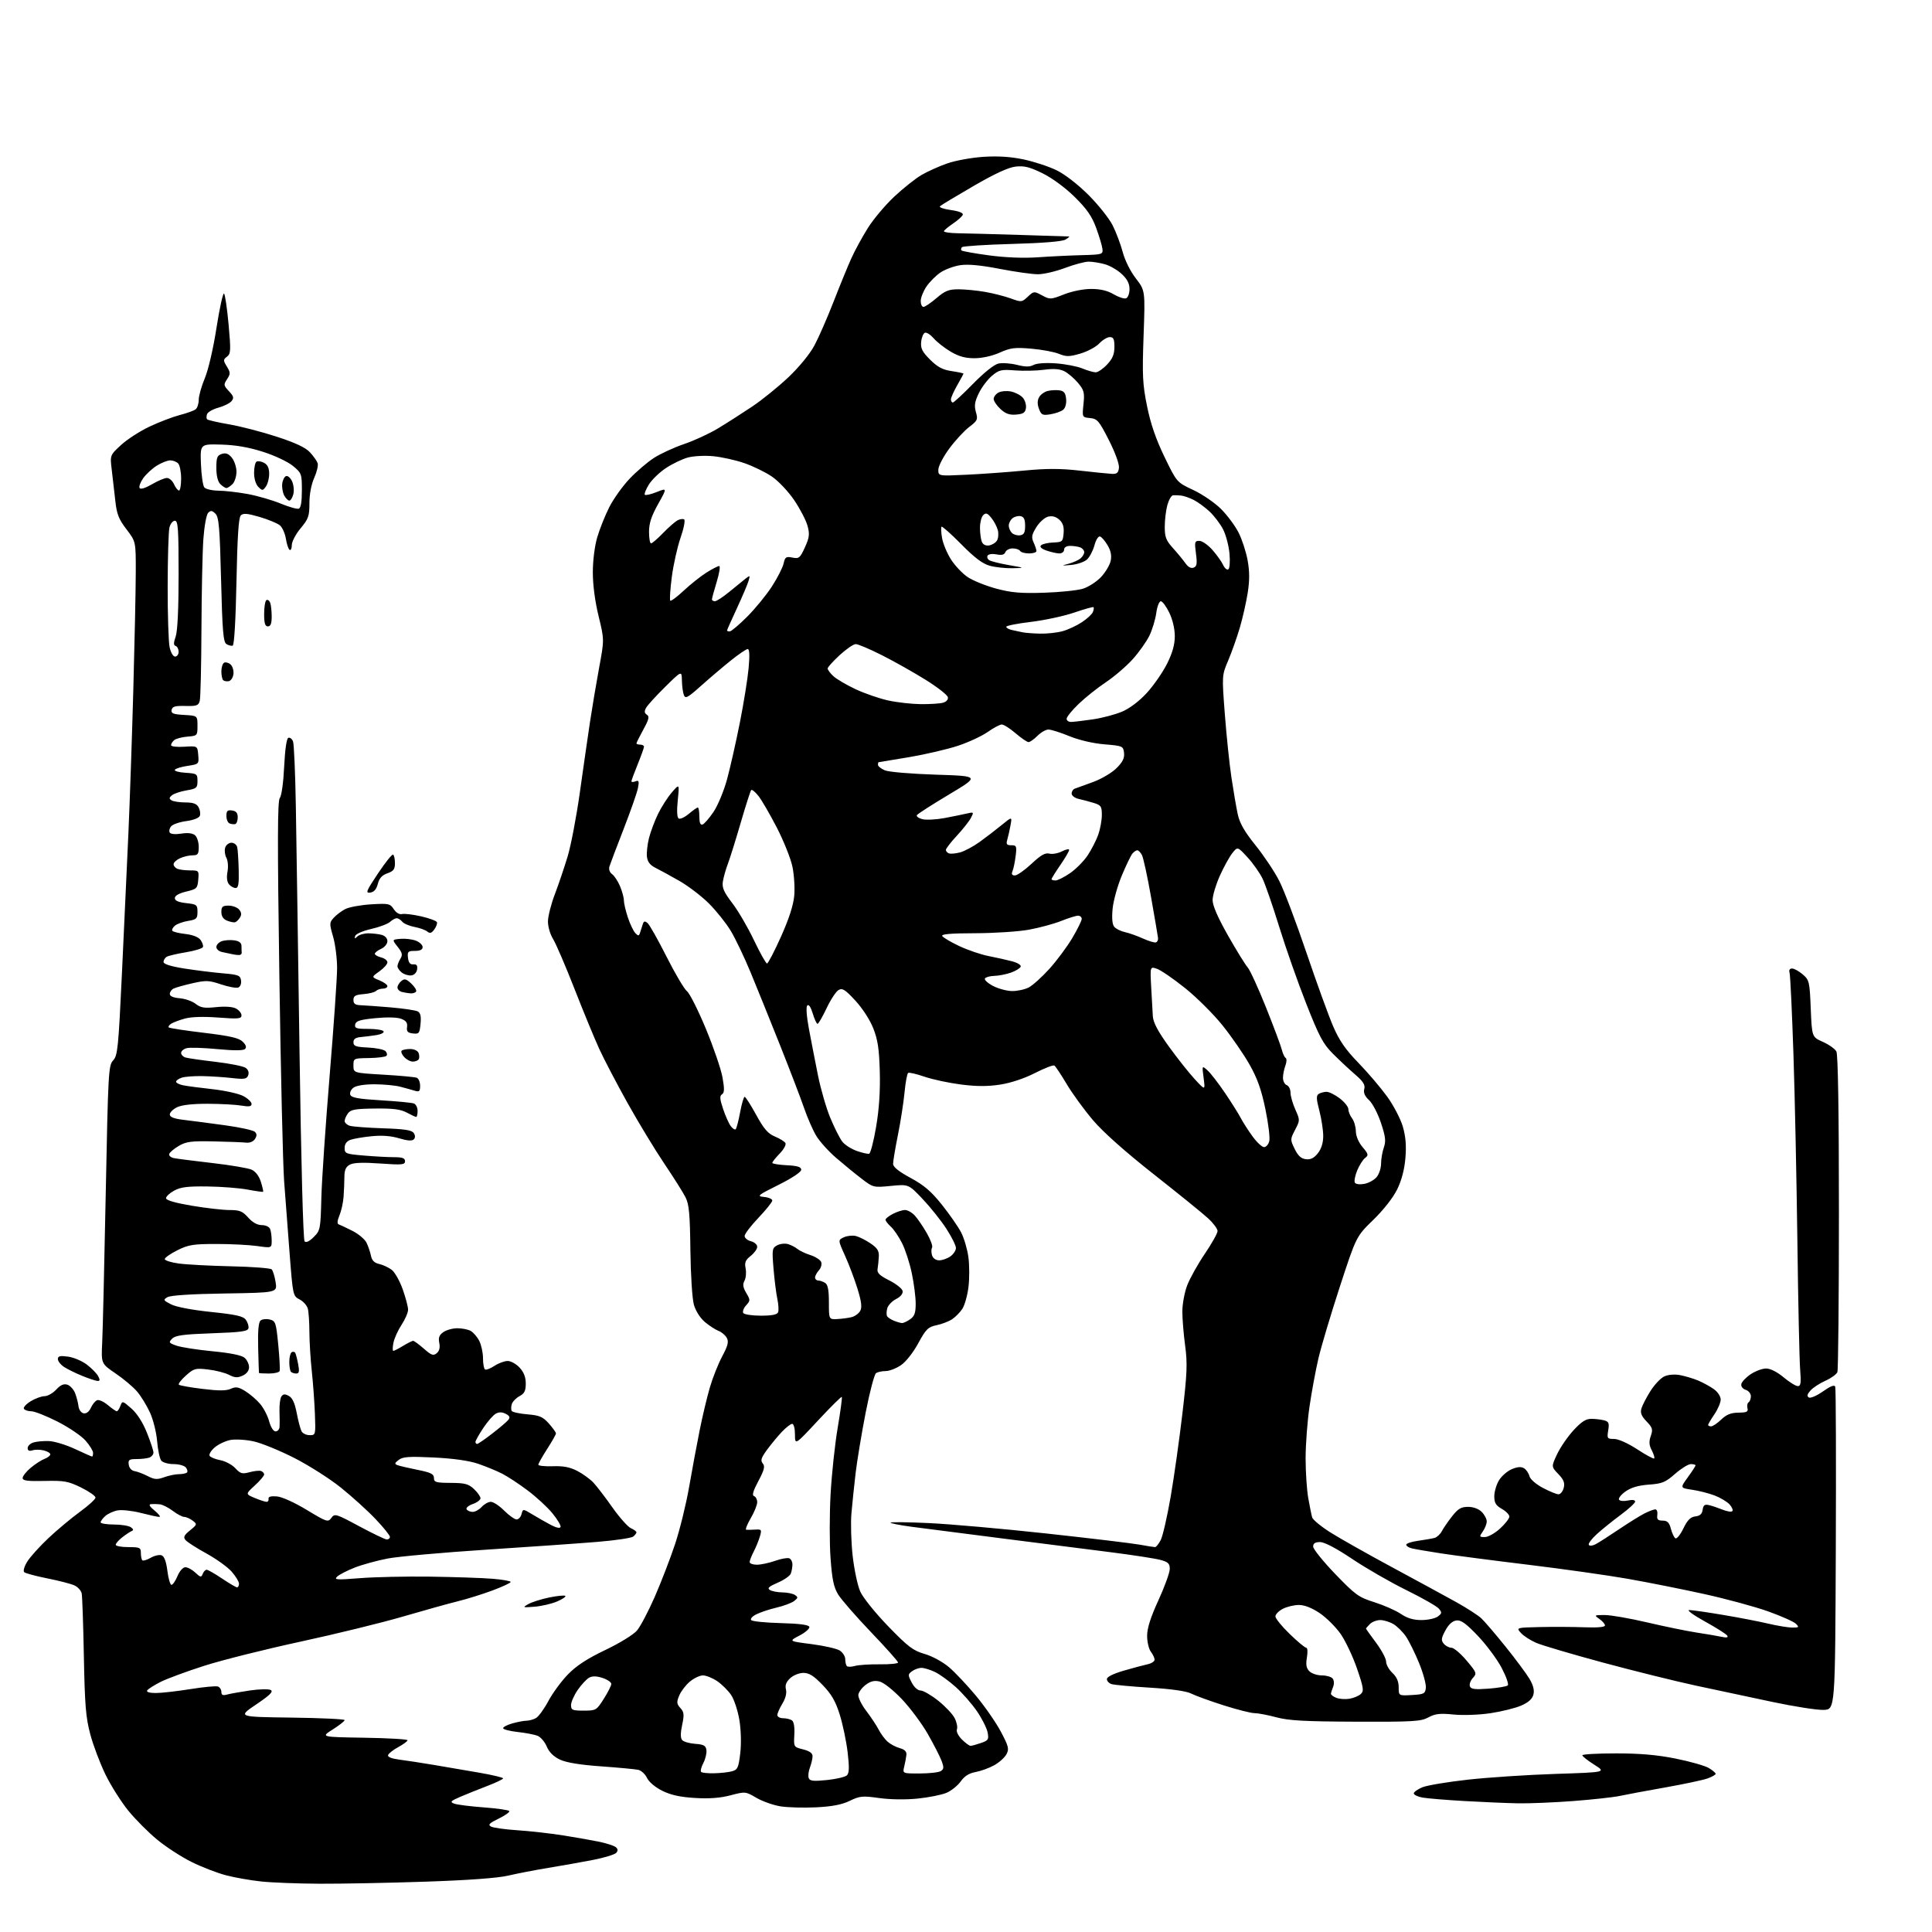 <?xml version="1.0" encoding="UTF-8" standalone="no"?>
<svg 
  version="1.1" 
  xmlns="http://www.w3.org/2000/svg" 
  xmlns:xlink="http://www.w3.org/1999/xlink" 
  xmlns:svg="http://www.w3.org/2000/svg"
  xmlns:rdf="http://www.w3.org/1999/02/22-rdf-syntax-ns#"
  xmlns:cc="http://creativecommons.org/ns#"
  xmlns:dc="http://purl.org/dc/elements/1.1/"
  viewBox="0 0 768 768"
  width="768"
  height="768"
>
<style>svg {background-color: white; }</style>"
<path stroke="none" fill="black" fill-rule="evenodd" d="M127.00,748.81C118.47,748.77 108.07,748.37 103.87,747.92C99.67,747.48 93.38,746.38 89.90,745.47C86.42,744.57 80.26,742.20 76.21,740.19C72.16,738.19 66.00,734.20 62.51,731.32C59.02,728.45 53.85,723.26 51.03,719.80C48.20,716.33 44.11,709.88 41.95,705.45C39.79,701.02 37.06,693.82 35.90,689.45C34.11,682.77 33.71,677.84 33.34,658.50C33.10,645.85 32.71,634.56 32.48,633.42C32.24,632.28 30.93,630.83 29.56,630.21C28.19,629.59 23.34,628.33 18.79,627.43C14.23,626.52 10.11,625.41 9.62,624.96C9.13,624.50 9.66,622.66 10.83,620.77C11.98,618.91 15.76,614.72 19.23,611.45C22.70,608.18 28.33,603.48 31.73,601.00C35.14,598.52 37.94,595.97 37.96,595.32C37.98,594.68 35.41,592.88 32.25,591.32C27.12,588.81 25.55,588.52 17.75,588.70C10.94,588.85 9.00,588.60 9.00,587.54C9.00,586.79 10.44,584.97 12.19,583.49C13.95,582.01 16.43,580.41 17.69,579.93C18.96,579.44 20.00,578.64 20.00,578.13C20.00,577.63 18.84,576.92 17.41,576.57C15.99,576.21 13.97,576.19 12.91,576.53C11.61,576.94 11.00,576.66 11.00,575.63C11.00,574.81 12.01,573.81 13.25,573.42C14.49,573.02 17.28,572.77 19.45,572.85C21.63,572.93 26.29,574.35 29.82,576.00C33.34,577.65 36.40,579.00 36.61,579.00C36.83,579.00 37.00,578.34 37.00,577.53C37.00,576.73 35.65,574.53 34.00,572.66C32.36,570.78 27.35,567.39 22.88,565.12C18.42,562.85 13.72,561.00 12.44,561.00C11.16,561.00 9.84,560.56 9.51,560.02C9.17,559.47 10.39,558.13 12.20,557.02C14.02,555.91 16.49,555.01 17.71,555.00C18.92,555.00 21.01,553.83 22.34,552.39C24.04,550.55 25.35,549.97 26.77,550.43C27.88,550.78 29.26,552.29 29.85,553.78C30.43,555.28 31.04,557.62 31.20,558.99C31.37,560.40 32.25,561.62 33.24,561.81C34.32,562.02 35.41,561.19 36.12,559.63C36.75,558.24 37.87,556.88 38.61,556.60C39.34,556.31 41.26,557.19 42.87,558.54C44.47,559.89 46.08,561.00 46.43,561.00C46.78,561.00 47.42,560.04 47.85,558.87C48.62,556.79 48.72,556.81 52.22,559.89C54.49,561.88 56.75,565.41 58.40,569.53C59.83,573.10 61.00,576.64 61.00,577.40C61.00,578.16 60.29,579.06 59.42,579.39C58.55,579.73 56.27,580.00 54.35,580.00C51.31,580.00 50.90,580.29 51.18,582.24C51.37,583.56 52.32,584.61 53.50,584.80C54.60,584.97 56.95,585.86 58.72,586.77C61.42,588.16 62.48,588.23 65.29,587.21C67.13,586.55 69.77,586.00 71.15,586.00C72.54,586.00 73.96,585.70 74.32,585.34C74.69,584.98 74.48,584.08 73.87,583.34C73.26,582.60 71.07,582.00 69.00,582.00C66.93,582.00 64.74,581.39 64.12,580.64C63.50,579.90 62.75,576.42 62.46,572.90C62.17,569.39 60.89,564.26 59.62,561.51C58.36,558.75 56.06,555.01 54.53,553.20C52.99,551.38 49.14,548.13 45.97,545.98C40.22,542.07 40.22,542.07 40.62,533.79C40.85,529.23 41.48,502.57 42.03,474.55C42.98,426.17 43.13,423.49 44.98,421.52C46.76,419.63 47.07,416.57 48.47,386.97C49.31,369.11 50.46,344.15 51.03,331.50C51.59,318.85 52.48,292.98 53.00,274.00C53.52,255.03 53.96,234.05 53.97,227.39C54.00,215.29 54.00,215.29 50.27,210.40C47.18,206.35 46.41,204.38 45.83,199.00C45.44,195.43 44.81,189.90 44.42,186.73C43.72,180.96 43.72,180.96 48.11,176.90C50.52,174.67 55.65,171.36 59.50,169.55C63.35,167.74 68.75,165.68 71.50,164.97C74.25,164.27 77.06,163.25 77.75,162.72C78.44,162.19 79.00,160.49 79.00,158.94C79.00,157.40 80.09,153.51 81.43,150.32C82.83,146.97 84.80,138.43 86.08,130.20C87.31,122.34 88.65,116.27 89.07,116.70C89.48,117.14 90.29,122.67 90.87,129.00C91.81,139.34 91.74,140.63 90.24,141.77C88.69,142.95 88.68,143.24 90.18,145.71C91.64,148.12 91.65,148.60 90.26,150.73C88.83,152.91 88.88,153.25 91.01,155.51C92.90,157.52 93.07,158.20 92.03,159.46C91.34,160.30 89.00,161.46 86.83,162.05C84.67,162.63 82.64,163.78 82.32,164.60C82.01,165.42 82.02,166.36 82.35,166.69C82.68,167.02 86.64,167.92 91.15,168.70C95.66,169.48 104.16,171.68 110.02,173.60C117.45,176.02 121.46,177.90 123.20,179.79C124.58,181.28 125.96,183.22 126.26,184.10C126.57,184.97 125.96,187.61 124.91,189.95C123.74,192.56 123.00,196.47 123.00,200.01C123.00,205.17 122.62,206.27 119.50,210.00C117.58,212.30 116.00,215.30 116.00,216.65C116.00,218.01 115.61,218.88 115.13,218.58C114.65,218.29 113.99,216.31 113.65,214.19C113.31,212.07 112.24,209.66 111.27,208.84C110.29,208.02 106.67,206.52 103.22,205.50C98.29,204.06 96.67,203.93 95.72,204.88C94.85,205.74 94.35,213.39 94.00,231.22C93.69,246.64 93.11,256.46 92.50,256.65C91.95,256.83 90.83,256.54 90.00,256.02C88.76,255.24 88.39,250.78 87.88,230.45C87.36,209.62 87.01,205.58 85.64,204.21C84.33,202.91 83.77,202.83 82.76,203.84C82.05,204.55 81.22,209.09 80.84,214.30C80.48,219.36 80.14,235.43 80.08,250.00C80.02,264.57 79.72,277.46 79.40,278.63C78.90,280.48 78.15,280.74 73.70,280.63C69.61,280.53 68.50,280.84 68.22,282.20C67.94,283.59 68.81,283.94 73.19,284.20C78.50,284.50 78.50,284.50 78.50,288.50C78.50,292.44 78.44,292.50 74.51,292.82C72.32,293.00 69.96,293.62 69.26,294.20C68.57,294.77 68.00,295.68 68.00,296.21C68.00,296.76 70.29,297.03 73.25,296.84C78.50,296.50 78.50,296.50 78.80,300.13C79.10,303.73 79.07,303.76 74.58,304.44C72.09,304.81 69.80,305.51 69.50,306.00C69.20,306.49 71.10,307.03 73.73,307.19C78.29,307.49 78.50,307.63 78.50,310.47C78.50,313.20 78.14,313.51 74.14,314.19C71.75,314.60 69.14,315.47 68.35,316.13C67.18,317.09 67.16,317.48 68.20,318.15C68.92,318.60 71.40,318.98 73.71,318.98C76.84,319.00 78.20,319.50 78.96,320.93C79.53,321.99 79.74,323.51 79.44,324.31C79.11,325.15 76.87,326.03 74.04,326.40C71.39,326.75 68.67,327.69 68.02,328.48C67.36,329.27 67.12,330.38 67.47,330.96C67.86,331.58 69.71,331.75 72.05,331.38C74.59,330.97 76.52,331.19 77.49,332.00C78.32,332.68 79.00,334.76 79.00,336.62C79.00,339.54 78.67,340.00 76.55,340.00C75.20,340.00 72.95,340.52 71.55,341.16C70.15,341.80 69.00,342.88 69.00,343.55C69.00,344.23 69.71,345.06 70.58,345.39C71.45,345.73 73.73,346.00 75.64,346.00C79.04,346.00 79.11,346.09 78.81,349.67C78.52,353.12 78.23,353.41 74.00,354.42C71.15,355.11 69.50,356.05 69.50,357.00C69.50,358.04 70.89,358.65 74.00,359.00C78.22,359.47 78.50,359.69 78.50,362.48C78.50,365.15 78.11,365.53 74.80,366.07C72.77,366.40 70.41,367.24 69.56,367.95C68.72,368.65 68.23,369.57 68.49,369.98C68.74,370.40 71.07,370.97 73.67,371.27C76.59,371.60 78.88,372.49 79.70,373.61C80.43,374.60 80.87,375.88 80.68,376.45C80.49,377.02 77.44,377.96 73.90,378.54C70.37,379.12 66.91,379.94 66.23,380.35C65.56,380.77 65.00,381.70 65.00,382.40C65.00,383.24 67.87,384.14 73.25,385.00C77.79,385.71 84.65,386.57 88.50,386.90C94.79,387.44 95.53,387.73 95.82,389.75C96.00,391.04 95.52,392.25 94.70,392.56C93.91,392.86 90.84,392.30 87.88,391.31C83.04,389.68 81.90,389.64 76.50,390.86C73.20,391.61 69.83,392.56 69.00,392.97C68.17,393.38 67.50,394.34 67.50,395.11C67.50,396.01 68.89,396.61 71.43,396.82C73.60,397.00 76.45,398.00 77.78,399.05C79.78,400.61 81.22,400.84 85.93,400.35C89.51,399.98 92.48,400.19 93.83,400.91C95.02,401.55 96.00,402.77 96.00,403.63C96.00,404.98 94.75,405.09 86.73,404.49C80.88,404.05 76.00,404.20 73.48,404.90C71.29,405.50 68.84,406.43 68.03,406.95C67.22,407.47 66.79,408.13 67.08,408.42C67.37,408.71 73.66,409.67 81.05,410.55C91.43,411.80 94.95,412.60 96.46,414.07C97.78,415.35 98.09,416.31 97.42,416.98C96.75,417.65 93.05,417.67 86.40,417.04C80.90,416.51 75.40,416.34 74.20,416.66C72.99,416.97 72.00,417.83 72.00,418.55C72.00,419.27 72.79,420.10 73.75,420.38C74.71,420.67 80.12,421.44 85.77,422.11C91.43,422.77 96.79,423.85 97.69,424.51C98.70,425.26 99.07,426.37 98.66,427.45C98.09,428.94 97.15,429.10 92.24,428.54C89.08,428.18 83.80,427.83 80.50,427.77C77.20,427.70 73.49,427.98 72.25,428.39C71.01,428.80 70.00,429.52 70.00,429.99C70.00,430.46 71.24,431.10 72.75,431.41C74.26,431.73 79.55,432.43 84.50,432.97C89.45,433.52 94.96,434.75 96.75,435.71C98.54,436.67 100.00,438.07 100.00,438.82C100.00,439.85 99.03,440.01 95.94,439.49C93.71,439.11 87.71,438.79 82.60,438.77C76.66,438.75 72.26,439.24 70.41,440.13C68.81,440.90 67.50,442.20 67.50,443.01C67.50,444.07 69.10,444.69 73.00,445.16C76.03,445.52 83.38,446.48 89.34,447.30C95.30,448.11 100.69,449.29 101.32,449.92C102.15,450.75 102.16,451.51 101.35,452.78C100.70,453.79 99.26,454.38 97.87,454.22C96.57,454.07 90.78,453.84 85.00,453.72C76.03,453.53 74.00,453.79 71.08,455.51C69.20,456.61 67.48,458.06 67.26,458.72C67.04,459.38 67.90,460.13 69.18,460.38C70.46,460.63 77.36,461.51 84.52,462.34C91.68,463.16 98.66,464.35 100.04,464.97C101.59,465.68 102.99,467.52 103.70,469.80C104.33,471.82 104.74,473.60 104.60,473.74C104.45,473.88 101.67,473.49 98.42,472.88C95.16,472.27 88.00,471.71 82.50,471.64C74.62,471.53 71.81,471.88 69.25,473.28C67.46,474.25 66.00,475.62 66.00,476.31C66.00,477.12 69.62,478.17 76.25,479.29C81.89,480.24 88.63,481.01 91.24,481.01C95.26,481.00 96.40,481.46 98.66,484.00C100.39,485.95 102.29,487.00 104.06,487.00C105.62,487.00 107.04,487.67 107.39,488.58C107.73,489.45 108.00,491.51 108.00,493.15C108.00,496.14 108.00,496.14 102.25,495.32C99.09,494.87 91.78,494.50 86.00,494.50C76.80,494.50 74.88,494.81 70.50,497.00C67.75,498.38 65.50,499.95 65.50,500.50C65.50,501.05 67.97,501.84 71.00,502.26C74.03,502.68 83.39,503.18 91.80,503.37C100.22,503.55 107.51,504.11 108.00,504.60C108.49,505.10 109.20,507.38 109.56,509.68C110.23,513.85 110.23,513.85 89.37,514.18C76.16,514.38 67.79,514.92 66.58,515.64C64.79,516.69 64.88,516.89 67.98,518.49C69.99,519.53 76.30,520.73 83.85,521.52C93.84,522.56 96.67,523.19 97.73,524.64C98.46,525.64 98.93,527.15 98.77,527.98C98.53,529.23 95.92,529.59 84.27,530.00C72.98,530.40 69.73,530.83 68.45,532.12C66.95,533.62 67.09,533.84 70.16,534.92C72.00,535.56 78.45,536.57 84.50,537.15C91.73,537.85 96.10,538.75 97.25,539.76C98.21,540.61 99.00,542.29 99.00,543.49C99.00,544.87 98.05,546.11 96.45,546.84C94.43,547.76 93.32,547.70 91.04,546.52C89.46,545.70 85.73,544.75 82.74,544.40C77.67,543.80 77.07,543.97 73.90,546.80C72.03,548.47 70.77,550.11 71.10,550.44C71.43,550.77 75.66,551.52 80.50,552.11C86.91,552.90 89.96,552.89 91.74,552.07C93.76,551.15 94.79,551.32 97.55,553.03C99.40,554.18 102.05,556.46 103.43,558.10C104.82,559.75 106.43,562.87 107.01,565.05C107.64,567.36 108.68,569.00 109.54,569.00C110.34,569.00 111.06,568.21 111.13,567.25C111.20,566.29 111.19,563.48 111.10,561.00C111.02,558.52 111.35,555.89 111.85,555.15C112.54,554.11 113.23,554.05 114.80,554.89C116.25,555.67 117.18,557.70 117.96,561.75C118.57,564.91 119.44,568.17 119.89,569.00C120.35,569.83 121.79,570.50 123.11,570.50C125.47,570.50 125.50,570.39 125.18,562.00C125.00,557.33 124.44,549.67 123.94,545.00C123.43,540.33 123.01,533.35 122.99,529.50C122.98,525.65 122.70,521.47 122.36,520.21C122.02,518.95 120.55,517.30 119.09,516.55C116.47,515.19 116.42,514.99 115.13,498.34C114.41,489.08 113.43,476.10 112.94,469.50C112.46,462.90 111.60,426.26 111.05,388.08C110.26,334.35 110.30,318.34 111.23,317.22C111.92,316.39 112.66,311.06 112.96,304.72C113.30,297.85 113.93,293.52 114.63,293.29C115.25,293.08 116.08,293.72 116.48,294.71C116.87,295.69 117.38,307.30 117.60,320.50C117.83,333.70 118.49,377.80 119.07,418.50C119.70,462.14 120.52,492.90 121.08,493.46C121.68,494.08 123.00,493.45 124.72,491.73C127.32,489.13 127.42,488.61 127.74,476.27C127.91,469.25 129.40,447.38 131.03,427.68C132.66,407.98 134.00,388.70 134.00,384.84C134.00,380.97 133.28,375.34 132.41,372.33C130.91,367.16 130.92,366.75 132.66,364.83C133.67,363.71 135.74,362.15 137.25,361.37C138.77,360.59 143.38,359.74 147.49,359.49C154.51,359.07 155.08,359.19 156.54,361.42C157.47,362.84 158.77,363.61 159.80,363.35C160.73,363.11 164.17,363.53 167.44,364.27C170.70,365.02 173.52,366.07 173.70,366.61C173.88,367.14 173.39,368.45 172.62,369.50C171.54,370.98 170.90,371.16 169.86,370.30C169.11,369.68 166.83,368.87 164.79,368.48C162.74,368.10 160.55,367.16 159.91,366.40C159.28,365.63 158.28,365.00 157.71,365.00C157.13,365.00 155.92,365.67 155.02,366.48C154.12,367.29 150.74,368.56 147.51,369.29C144.20,370.05 141.43,371.26 141.19,372.07C140.83,373.22 141.01,373.26 142.07,372.25C142.80,371.56 144.77,371.01 146.45,371.01C148.13,371.02 150.51,371.30 151.75,371.63C153.08,371.99 154.00,373.01 154.00,374.14C154.00,375.20 152.89,376.55 151.50,377.18C150.12,377.81 149.00,378.69 149.00,379.14C149.00,379.59 150.12,380.24 151.50,380.59C152.88,380.93 154.00,381.81 154.00,382.54C154.00,383.27 152.57,384.89 150.81,386.13C147.62,388.40 147.62,388.40 150.81,389.70C152.57,390.42 154.00,391.45 154.00,392.00C154.00,392.55 153.19,393.00 152.20,393.00C151.21,393.00 149.97,393.42 149.45,393.93C148.93,394.45 146.70,395.01 144.50,395.18C141.27,395.44 140.50,395.89 140.50,397.50C140.50,399.03 141.20,399.52 143.50,399.60C145.15,399.66 150.55,400.05 155.50,400.47C160.45,400.90 165.19,401.60 166.03,402.04C167.15,402.62 167.46,403.98 167.17,406.98C166.81,410.78 166.56,411.09 164.14,410.81C162.04,410.56 161.56,410.04 161.81,408.25C162.04,406.58 161.44,405.74 159.47,404.99C157.86,404.38 153.84,404.28 149.17,404.74C143.05,405.35 141.46,405.85 141.19,407.25C140.90,408.75 141.65,409.00 146.37,409.00C149.40,409.00 152.15,409.43 152.47,409.95C152.79,410.47 151.58,411.14 149.78,411.44C147.98,411.73 145.15,412.09 143.50,412.24C141.36,412.42 140.50,413.02 140.50,414.32C140.50,415.84 141.45,416.19 146.29,416.41C149.48,416.56 152.60,417.20 153.23,417.83C153.85,418.45 154.02,419.31 153.60,419.73C153.18,420.15 150.06,420.54 146.67,420.59C140.54,420.68 140.50,420.70 140.50,423.59C140.50,426.50 140.50,426.50 152.39,427.20C158.93,427.58 164.90,428.13 165.64,428.42C166.39,428.70 167.00,430.13 167.00,431.59C167.00,433.87 166.69,434.14 164.75,433.55C163.51,433.17 160.93,432.46 159.00,431.96C157.07,431.46 152.55,431.04 148.94,431.02C144.96,431.01 141.65,431.53 140.53,432.36C139.50,433.11 138.93,434.37 139.25,435.20C139.69,436.35 142.52,436.86 151.44,437.39C157.83,437.77 163.72,438.34 164.53,438.65C165.34,438.96 166.00,440.29 166.00,441.61C166.00,442.92 165.75,444.00 165.45,444.00C165.15,444.00 163.46,443.22 161.70,442.27C159.26,440.96 156.26,440.57 149.07,440.66C141.21,440.75 139.42,441.07 138.32,442.57C137.59,443.57 137.00,444.94 137.00,445.62C137.00,446.31 137.91,447.15 139.02,447.51C140.13,447.86 146.09,448.31 152.27,448.52C160.95,448.81 163.72,449.24 164.48,450.42C165.12,451.42 165.11,452.29 164.46,452.94C163.79,453.61 161.85,453.46 158.65,452.49C155.41,451.52 151.82,451.25 147.67,451.67C144.28,452.01 140.49,452.66 139.25,453.12C137.78,453.66 137.00,454.77 137.00,456.33C137.00,458.57 137.44,458.74 144.65,459.35C148.86,459.71 154.26,460.00 156.65,460.00C159.98,460.00 161.00,460.38 161.00,461.61C161.00,463.02 159.82,463.13 151.12,462.51C144.31,462.02 140.57,462.16 139.08,462.96C137.48,463.81 136.92,465.06 136.90,467.81C136.89,469.84 136.75,473.39 136.58,475.70C136.42,478.02 135.68,481.36 134.94,483.14C134.04,485.32 133.95,486.48 134.67,486.72C135.26,486.92 137.70,488.07 140.11,489.29C142.51,490.51 145.03,492.62 145.70,494.00C146.37,495.38 147.16,497.70 147.46,499.17C147.84,501.06 148.80,502.02 150.75,502.46C152.26,502.80 154.50,503.85 155.73,504.79C156.95,505.73 158.91,509.20 160.08,512.50C161.25,515.80 162.21,519.44 162.22,520.60C162.23,521.75 161.06,524.46 159.64,526.61C158.21,528.77 156.75,531.99 156.40,533.77C156.04,535.54 156.02,537.00 156.35,537.00C156.68,537.00 158.43,536.10 160.23,535.00C162.03,533.91 163.82,533.01 164.22,533.00C164.61,533.00 166.53,534.40 168.48,536.11C171.49,538.76 172.26,539.03 173.60,537.92C174.65,537.05 174.99,535.68 174.62,533.84C174.20,531.73 174.59,530.70 176.25,529.53C177.46,528.69 179.95,528.00 181.79,528.00C183.63,528.00 186.00,528.46 187.06,529.03C188.11,529.60 189.66,531.37 190.49,532.98C191.32,534.59 192.00,537.70 192.00,539.89C192.00,542.09 192.37,544.11 192.81,544.38C193.26,544.66 194.95,544.01 196.56,542.95C198.18,541.88 200.53,541.01 201.80,541.01C203.06,541.00 205.20,542.19 206.55,543.65C208.23,545.46 209.00,547.45 209.00,549.98C209.00,552.88 208.47,553.94 206.52,554.99C205.15,555.72 203.77,557.14 203.45,558.15C203.13,559.16 203.12,560.38 203.42,560.87C203.72,561.35 206.52,561.96 209.65,562.22C214.47,562.62 215.77,563.18 218.17,565.86C219.73,567.61 221.00,569.38 221.00,569.80C221.00,570.22 219.43,573.01 217.50,576.00C215.57,578.99 214.00,581.80 214.00,582.24C214.00,582.69 216.59,582.96 219.75,582.85C223.93,582.70 226.59,583.21 229.50,584.73C231.70,585.87 234.59,587.97 235.92,589.40C237.25,590.82 240.64,595.26 243.46,599.25C246.27,603.24 249.57,606.94 250.79,607.49C252.00,608.03 253.00,608.76 253.00,609.11C253.00,609.47 252.43,610.23 251.74,610.80C251.05,611.38 244.63,612.33 237.49,612.92C230.35,613.51 210.39,614.91 193.14,616.03C175.90,617.16 158.35,618.73 154.14,619.53C149.94,620.33 144.03,621.96 141.00,623.14C137.97,624.33 134.82,625.95 134.00,626.75C132.69,628.01 133.83,628.08 143.00,627.35C148.78,626.88 161.38,626.61 171.00,626.74C180.62,626.88 191.76,627.25 195.75,627.58C199.74,627.90 203.00,628.48 203.00,628.85C203.00,629.23 199.74,630.75 195.75,632.24C191.76,633.72 185.57,635.66 182.00,636.53C178.43,637.41 168.65,640.13 160.27,642.58C151.89,645.04 133.55,649.53 119.51,652.57C105.47,655.60 88.25,659.92 81.24,662.16C74.24,664.40 66.39,667.29 63.82,668.59C61.25,669.90 58.86,671.42 58.51,671.98C58.12,672.61 59.44,673.00 61.95,673.00C64.19,673.00 70.36,672.30 75.66,671.45C80.96,670.60 85.90,670.13 86.65,670.42C87.39,670.70 88.00,671.68 88.00,672.59C88.00,673.81 88.57,674.07 90.25,673.61C91.49,673.27 95.57,672.54 99.33,671.99C103.08,671.44 106.82,671.36 107.63,671.81C108.74,672.43 107.30,673.86 101.80,677.57C94.50,682.50 94.50,682.50 115.75,682.77C127.44,682.92 137.00,683.37 137.00,683.77C137.00,684.17 134.86,685.85 132.25,687.50C127.50,690.50 127.50,690.50 144.75,690.77C154.24,690.92 162.00,691.37 162.00,691.77C162.00,692.17 160.34,693.40 158.31,694.50C156.29,695.60 154.47,697.03 154.26,697.68C154.02,698.42 155.66,699.08 158.69,699.47C161.34,699.80 167.55,700.76 172.50,701.59C177.45,702.42 185.66,703.83 190.75,704.71C195.84,705.60 200.00,706.60 200.00,706.93C200.00,707.26 197.19,708.61 193.75,709.93C190.31,711.24 185.47,713.19 183.00,714.25C179.13,715.92 178.78,716.30 180.50,716.96C181.60,717.39 186.89,718.06 192.25,718.46C197.61,718.86 202.20,719.52 202.45,719.92C202.70,720.32 200.80,721.67 198.24,722.92C194.50,724.73 193.89,725.36 195.17,726.08C196.05,726.57 200.76,727.23 205.63,727.55C210.51,727.86 218.78,728.80 224.00,729.62C229.22,730.45 235.75,731.61 238.50,732.19C241.25,732.78 244.07,733.71 244.76,734.26C245.65,734.96 245.71,735.64 244.99,736.51C244.42,737.19 240.26,738.47 235.73,739.35C231.20,740.23 223.22,741.65 218.00,742.50C212.78,743.36 205.57,744.75 202.00,745.59C197.78,746.57 186.22,747.42 169.00,748.00C154.43,748.49 135.53,748.85 127.00,748.81zM324.44,718.44C319.52,718.68 313.15,718.51 310.28,718.05C307.41,717.60 303.10,716.07 300.69,714.67C296.36,712.13 296.27,712.12 290.41,713.66C286.32,714.74 281.96,715.07 276.26,714.72C270.38,714.37 266.66,713.55 263.26,711.86C260.46,710.47 257.96,708.37 257.20,706.76C256.48,705.25 254.91,703.80 253.70,703.53C252.49,703.27 245.84,702.65 238.92,702.15C230.47,701.55 225.09,700.66 222.54,699.45C220.05,698.27 218.27,696.50 217.35,694.29C216.58,692.44 214.94,690.52 213.72,690.02C212.50,689.52 208.91,688.83 205.75,688.49C202.59,688.14 200.00,687.46 200.00,686.98C200.00,686.49 201.69,685.63 203.75,685.05C205.81,684.48 208.32,684.01 209.32,684.01C210.31,684.00 211.98,683.55 213.01,682.99C214.04,682.44 216.27,679.40 217.96,676.23C219.64,673.07 223.16,668.29 225.76,665.60C229.15,662.12 233.40,659.35 240.64,655.89C246.39,653.14 251.85,649.78 253.24,648.13C254.59,646.52 257.77,640.48 260.30,634.70C262.83,628.91 266.45,619.53 268.34,613.84C270.23,608.15 272.76,597.88 273.95,591.00C275.15,584.12 277.03,574.00 278.14,568.50C279.24,563.00 281.06,555.36 282.18,551.53C283.30,547.69 285.51,542.13 287.09,539.17C289.35,534.94 289.74,533.38 288.92,531.85C288.35,530.78 286.87,529.52 285.63,529.05C284.40,528.58 281.96,526.99 280.21,525.53C278.34,523.95 276.55,521.14 275.84,518.68C275.17,516.31 274.56,506.89 274.44,496.93C274.27,482.52 273.92,478.74 272.50,475.93C271.55,474.04 267.74,468.00 264.03,462.50C260.33,457.00 253.78,446.20 249.48,438.50C245.19,430.80 240.12,421.12 238.23,417.00C236.34,412.88 231.89,402.09 228.35,393.04C224.81,383.99 220.98,375.08 219.84,373.24C218.67,371.35 217.79,368.27 217.82,366.19C217.86,364.16 219.08,359.35 220.55,355.50C222.01,351.65 224.30,344.90 225.63,340.50C226.96,336.10 229.15,324.62 230.50,315.00C231.85,305.38 233.67,292.77 234.53,287.00C235.40,281.23 237.04,271.50 238.17,265.38C240.23,254.27 240.23,254.27 237.94,244.88C236.52,239.07 235.65,232.45 235.66,227.50C235.66,222.81 236.39,217.04 237.42,213.55C238.38,210.28 240.53,204.92 242.18,201.64C243.84,198.36 247.45,193.29 250.21,190.37C252.98,187.45 257.37,183.69 259.97,182.02C262.57,180.35 267.94,177.88 271.90,176.53C275.86,175.19 281.89,172.41 285.30,170.36C288.71,168.31 294.81,164.42 298.85,161.72C302.89,159.02 309.47,153.70 313.46,149.91C317.75,145.84 321.96,140.67 323.78,137.26C325.47,134.09 328.86,126.33 331.33,120.00C333.79,113.67 336.97,105.91 338.40,102.73C339.82,99.56 342.81,94.09 345.04,90.56C347.26,87.03 351.98,81.44 355.52,78.13C359.06,74.82 363.91,70.96 366.31,69.56C368.70,68.16 373.32,66.08 376.58,64.95C379.84,63.81 386.32,62.64 391.00,62.34C396.85,61.97 401.83,62.30 406.98,63.39C411.09,64.27 416.94,66.19 419.98,67.67C423.23,69.24 428.43,73.26 432.61,77.42C436.52,81.32 440.87,86.77 442.28,89.55C443.68,92.33 445.49,97.13 446.30,100.21C447.15,103.45 449.33,107.84 451.50,110.65C455.24,115.50 455.24,115.50 454.59,133.51C454.03,149.33 454.20,152.75 455.98,161.51C457.39,168.47 459.49,174.57 462.89,181.60C467.78,191.71 467.78,191.71 474.34,194.78C477.95,196.47 482.92,199.87 485.39,202.34C487.86,204.81 491.00,209.03 492.36,211.73C493.73,214.42 495.34,219.38 495.95,222.74C496.75,227.16 496.76,230.75 495.98,235.68C495.39,239.43 493.98,245.65 492.85,249.50C491.72,253.35 489.65,259.20 488.25,262.50C485.71,268.50 485.71,268.50 486.90,284.00C487.55,292.52 488.73,303.82 489.52,309.10C490.31,314.38 491.43,320.92 492.01,323.62C492.79,327.24 494.66,330.51 499.09,336.02C502.40,340.13 506.64,346.48 508.50,350.12C510.37,353.76 515.23,366.60 519.31,378.65C523.40,390.70 528.19,403.92 529.97,408.03C532.40,413.65 534.88,417.24 539.99,422.50C543.72,426.35 548.85,432.37 551.39,435.87C553.93,439.37 556.74,444.75 557.64,447.82C558.79,451.78 559.09,455.41 558.67,460.34C558.29,464.91 557.17,469.18 555.40,472.80C553.79,476.09 549.98,480.95 545.92,484.90C539.13,491.50 539.13,491.50 532.60,511.50C529.01,522.50 525.18,535.33 524.09,540.00C523.00,544.67 521.40,553.28 520.55,559.13C519.70,564.97 519.00,574.23 519.00,579.69C519.00,585.16 519.48,592.30 520.06,595.57C520.64,598.83 521.33,602.26 521.60,603.19C521.88,604.12 525.11,606.79 528.80,609.13C532.48,611.46 543.60,617.74 553.50,623.07C563.40,628.40 574.88,634.65 579.00,636.94C583.12,639.24 587.56,642.11 588.85,643.31C590.13,644.51 594.45,649.55 598.43,654.50C602.41,659.45 606.69,665.20 607.94,667.28C609.49,669.87 610.00,671.86 609.56,673.60C609.12,675.35 607.61,676.72 604.71,677.99C602.40,679.00 596.90,680.36 592.51,681.02C587.97,681.70 581.62,681.93 577.81,681.55C572.37,681.01 570.49,681.23 567.81,682.69C564.85,684.30 561.79,684.48 539.00,684.40C518.67,684.32 512.25,683.97 507.36,682.65C503.98,681.74 500.07,681.00 498.67,681.00C497.28,681.00 491.72,679.59 486.32,677.87C480.92,676.14 475.15,674.05 473.50,673.21C471.59,672.24 465.63,671.39 457.12,670.87C449.76,670.42 442.90,669.78 441.87,669.46C440.84,669.13 440.00,668.23 440.00,667.46C440.00,666.59 442.55,665.32 446.75,664.10C450.46,663.03 454.74,661.88 456.25,661.56C457.76,661.23 458.99,660.41 458.97,659.73C458.95,659.05 458.28,657.63 457.47,656.56C456.66,655.49 456.00,652.66 456.00,650.27C456.00,647.24 457.36,642.95 460.50,636.11C462.98,630.71 465.00,625.12 465.00,623.68C465.00,621.52 464.37,620.91 461.25,620.08C459.19,619.52 450.30,618.15 441.50,617.03C432.70,615.91 413.12,613.42 398.00,611.50C382.88,609.58 366.79,607.51 362.25,606.90C357.71,606.29 354.00,605.56 354.00,605.27C354.00,604.98 360.86,605.06 369.25,605.45C377.64,605.84 398.68,607.70 416.00,609.59C433.32,611.48 449.95,613.47 452.93,614.01C455.92,614.56 458.72,615.00 459.16,615.00C459.59,615.00 460.61,613.72 461.42,612.16C462.22,610.60 464.00,602.84 465.37,594.91C466.73,586.99 468.83,572.10 470.03,561.84C471.90,545.94 472.06,541.95 471.11,534.93C470.50,530.39 470.00,524.28 470.00,521.35C470.00,518.42 470.86,513.75 471.92,510.97C472.98,508.19 476.13,502.54 478.92,498.43C481.71,494.31 484.00,490.23 484.00,489.36C484.00,488.48 482.31,486.21 480.25,484.31C478.19,482.41 468.49,474.55 458.71,466.85C447.39,457.93 438.60,450.12 434.54,445.36C431.03,441.24 426.31,434.78 424.06,430.99C421.81,427.20 419.59,423.86 419.12,423.57C418.65,423.28 415.17,424.63 411.38,426.56C407.16,428.72 401.82,430.49 397.56,431.15C392.58,431.91 388.19,431.90 381.96,431.10C377.19,430.49 370.69,429.10 367.52,428.01C364.36,426.92 361.43,426.24 361.01,426.49C360.60,426.75 359.95,430.23 359.57,434.23C359.19,438.23 358.01,445.85 356.94,451.16C355.87,456.47 355.01,461.64 355.02,462.66C355.03,463.90 357.28,465.71 361.97,468.24C367.30,471.12 370.18,473.58 374.42,478.90C377.45,482.70 380.88,487.63 382.05,489.87C383.21,492.10 384.52,496.53 384.95,499.71C385.38,502.90 385.40,508.25 384.98,511.61C384.57,514.97 383.47,518.88 382.54,520.29C381.62,521.70 379.77,523.57 378.45,524.44C377.12,525.31 374.34,526.37 372.27,526.80C368.94,527.49 368.09,528.33 365.00,534.00C362.97,537.73 360.07,541.39 358.10,542.71C356.23,543.97 353.53,545.01 352.10,545.02C350.67,545.02 348.94,545.38 348.26,545.82C347.58,546.25 345.71,553.33 344.11,561.55C342.51,569.77 340.72,580.55 340.13,585.50C339.55,590.45 338.80,597.66 338.46,601.53C338.12,605.40 338.34,613.00 338.94,618.43C339.55,623.87 340.90,630.25 341.95,632.63C343.03,635.06 347.88,641.10 353.04,646.44C360.98,654.64 362.94,656.13 367.55,657.47C370.61,658.36 374.76,660.62 377.27,662.76C379.68,664.82 384.55,669.98 388.08,674.24C391.61,678.50 396.04,684.91 397.92,688.48C400.96,694.24 401.20,695.25 400.07,697.36C399.37,698.67 397.16,700.65 395.15,701.75C393.14,702.85 389.83,704.05 387.79,704.42C385.24,704.87 383.40,706.03 381.89,708.15C380.69,709.84 378.12,711.89 376.18,712.70C374.24,713.51 369.09,714.53 364.72,714.97C360.00,715.45 353.84,715.36 349.50,714.75C342.87,713.82 341.80,713.92 337.79,715.86C334.64,717.38 330.82,718.12 324.44,718.44zM603.50,716.85C599.10,716.77 589.49,716.36 582.14,715.94C574.80,715.52 567.26,714.90 565.39,714.55C563.53,714.20 562.00,713.46 562.00,712.90C562.00,712.35 563.53,711.26 565.39,710.48C567.26,709.70 575.47,708.33 583.64,707.43C591.81,706.53 607.50,705.50 618.50,705.15C638.50,704.50 638.50,704.50 633.75,701.50C631.14,699.85 629.00,698.16 629.00,697.75C629.00,697.34 635.03,697.00 642.39,697.00C651.94,697.00 658.75,697.59 666.10,699.07C671.78,700.21 677.68,701.88 679.21,702.78C680.75,703.69 682.00,704.74 682.00,705.12C682.00,705.50 680.54,706.33 678.75,706.97C676.96,707.61 669.42,709.21 662.00,710.53C654.58,711.84 646.42,713.36 643.88,713.91C641.34,714.45 633.01,715.36 625.38,715.94C617.75,716.52 607.90,716.93 603.50,716.85zM328.77,707.59C332.47,707.21 336.04,706.36 336.69,705.70C337.58,704.81 337.65,702.46 336.94,696.50C336.41,692.10 335.00,685.37 333.80,681.55C332.14,676.25 330.52,673.46 326.99,669.80C323.49,666.16 321.64,665.00 319.37,665.00C317.71,665.00 315.37,665.94 314.11,667.11C312.50,668.61 312.01,669.91 312.43,671.57C312.80,673.04 312.27,675.15 311.01,677.21C309.91,679.02 309.01,681.06 309.00,681.75C309.00,682.44 310.01,683.01 311.25,683.02C312.49,683.02 314.07,683.39 314.76,683.83C315.56,684.34 315.93,686.43 315.76,689.55C315.50,694.47 315.50,694.47 319.25,695.41C321.81,696.05 323.00,696.91 323.00,698.11C323.00,699.08 322.53,701.10 321.96,702.61C321.39,704.11 321.17,706.00 321.48,706.81C321.93,707.99 323.34,708.14 328.77,707.59zM283.92,704.90C286.44,704.85 289.62,704.49 291.00,704.11C293.22,703.49 293.58,702.70 294.26,696.96C294.71,693.13 294.57,687.75 293.92,683.77C293.32,680.07 291.84,675.58 290.64,673.79C289.44,672.01 286.93,669.52 285.08,668.27C283.22,667.02 280.68,666.00 279.43,666.00C278.18,666.00 275.83,667.12 274.21,668.48C272.59,669.84 270.69,672.33 270.00,674.01C268.91,676.63 268.97,677.31 270.46,678.96C271.93,680.58 272.04,681.58 271.17,685.67C270.48,688.89 270.47,690.87 271.15,691.68C271.70,692.35 274.03,693.03 276.33,693.20C279.74,693.44 280.56,693.90 280.81,695.68C280.98,696.88 280.44,699.19 279.60,700.81C278.76,702.42 278.36,704.03 278.71,704.37C279.05,704.72 281.40,704.96 283.92,704.90zM365.63,704.98C369.41,704.98 373.17,704.55 373.99,704.03C375.22,703.25 375.27,702.55 374.27,699.91C373.61,698.16 371.14,693.36 368.79,689.24C366.43,685.12 361.80,678.91 358.50,675.43C355.09,671.85 351.27,668.82 349.66,668.43C347.60,667.93 346.10,668.28 344.16,669.72C342.70,670.81 341.37,672.58 341.21,673.65C341.05,674.72 342.44,677.60 344.31,680.05C346.17,682.50 348.40,685.85 349.25,687.50C350.10,689.15 351.69,691.32 352.79,692.31C353.89,693.30 356.07,694.47 357.64,694.90C359.63,695.44 360.44,696.26 360.31,697.59C360.20,698.64 359.81,700.74 359.44,702.25C358.77,705.00 358.77,705.00 365.63,704.98zM385.81,694.00C386.30,694.00 388.16,693.49 389.95,692.87C392.90,691.84 393.14,691.45 392.58,688.62C392.24,686.90 390.33,683.12 388.33,680.21C386.33,677.29 382.53,672.97 379.89,670.59C377.24,668.21 373.53,665.53 371.64,664.63C369.75,663.73 367.34,663.00 366.29,663.00C365.24,663.00 363.57,663.60 362.57,664.32C360.87,665.57 360.86,665.83 362.41,668.82C363.37,670.69 364.83,672.00 365.94,672.00C366.97,672.00 370.10,673.80 372.89,676.00C375.67,678.21 378.64,681.33 379.47,682.94C380.30,684.55 380.72,686.56 380.40,687.39C380.06,688.28 380.88,689.97 382.36,691.46C383.76,692.85 385.31,694.00 385.81,694.00zM232.02,680.00C236.92,680.00 237.12,679.88 240.02,675.30C241.66,672.72 243.00,670.06 243.00,669.38C243.00,668.71 241.45,667.64 239.55,667.02C237.20,666.24 235.50,666.20 234.23,666.88C233.20,667.43 231.15,669.62 229.68,671.74C228.20,673.87 227.00,676.60 227.00,677.80C227.00,679.77 227.52,680.00 232.02,680.00zM725.00,679.71C722.52,679.83 713.30,678.40 704.50,676.53C695.70,674.67 681.98,671.74 674.00,670.03C666.02,668.31 649.45,664.20 637.17,660.89C624.89,657.57 612.96,654.05 610.67,653.06C608.38,652.07 605.64,650.30 604.60,649.13C602.69,647.00 602.69,647.00 612.10,646.78C617.27,646.66 625.21,646.70 629.75,646.87C634.98,647.07 638.00,646.81 638.00,646.15C638.00,645.58 637.00,644.41 635.78,643.56C633.62,642.05 633.68,642.00 637.93,642.00C640.33,642.00 647.97,643.33 654.90,644.96C661.83,646.58 670.65,648.39 674.50,648.98C678.35,649.56 682.80,650.32 684.40,650.67C686.39,651.09 687.08,650.94 686.61,650.19C686.24,649.58 682.23,647.05 677.72,644.56C673.20,642.07 670.40,640.03 671.50,640.02C672.60,640.02 678.67,640.89 685.00,641.96C691.33,643.02 699.42,644.59 703.00,645.44C706.58,646.28 710.83,646.98 712.46,646.99C715.12,647.00 715.27,646.84 713.91,645.48C713.07,644.64 708.11,642.43 702.88,640.56C697.65,638.69 686.20,635.58 677.43,633.65C668.67,631.72 654.98,628.99 647.00,627.59C639.02,626.19 621.25,623.68 607.50,622.01C593.75,620.35 578.23,618.32 573.00,617.52C567.77,616.72 562.49,615.81 561.25,615.51C560.01,615.21 559.00,614.55 559.00,614.04C559.00,613.54 561.14,612.83 563.75,612.48C566.36,612.12 569.29,611.61 570.25,611.35C571.21,611.08 572.52,609.88 573.15,608.68C573.77,607.48 575.61,604.81 577.23,602.75C579.60,599.72 580.83,599.00 583.58,599.00C585.67,599.00 587.78,599.78 589.00,601.00C590.10,602.10 591.00,603.80 591.00,604.78C591.00,605.76 590.30,607.56 589.44,608.78C587.97,610.89 588.01,611.00 590.25,611.00C591.55,611.00 594.27,609.48 596.30,607.62C598.34,605.75 600.00,603.62 599.99,602.87C599.99,602.11 598.64,600.73 596.99,599.80C594.62,598.44 594.00,597.41 594.00,594.80C594.01,592.98 594.85,590.11 595.89,588.42C596.92,586.73 599.22,584.74 601.00,584.00C603.26,583.06 604.72,582.96 605.85,583.67C606.73,584.23 607.69,585.64 607.98,586.80C608.28,588.01 610.53,589.98 613.30,591.45C615.94,592.85 618.75,594.00 619.53,594.00C620.32,594.00 621.25,592.85 621.61,591.43C622.10,589.46 621.61,588.20 619.45,585.95C616.65,583.02 616.65,583.02 618.95,578.10C620.22,575.39 623.16,571.11 625.47,568.59C628.64,565.14 630.40,564.00 632.59,564.01C634.19,564.02 636.48,564.29 637.67,564.61C639.51,565.10 639.76,565.71 639.29,568.60C638.77,571.81 638.90,572.00 641.63,572.00C643.32,572.00 647.11,573.70 650.81,576.11C654.27,578.38 657.32,580.02 657.57,579.76C657.83,579.51 657.39,578.06 656.61,576.54C655.52,574.46 655.43,573.07 656.21,570.83C657.12,568.22 656.91,567.52 654.52,565.03C652.46,562.87 651.97,561.63 652.51,559.84C652.90,558.55 654.52,555.43 656.11,552.91C657.70,550.39 660.17,547.79 661.61,547.13C663.15,546.43 665.68,546.22 667.85,546.63C669.86,547.01 673.08,547.97 675.00,548.77C676.92,549.57 679.74,551.11 681.25,552.18C682.82,553.30 684.00,555.08 684.00,556.34C684.00,557.55 682.88,560.19 681.50,562.21C680.12,564.24 679.00,566.14 679.00,566.45C679.00,566.75 679.54,567.00 680.20,567.00C680.85,567.00 682.66,565.78 684.21,564.30C686.29,562.30 688.09,561.58 691.06,561.55C694.40,561.51 695.02,561.20 694.64,559.75C694.39,558.79 694.60,557.75 695.09,557.44C695.59,557.13 696.00,556.04 696.00,555.01C696.00,553.98 695.07,552.84 693.94,552.48C692.75,552.10 692.02,551.14 692.20,550.20C692.37,549.30 694.04,547.54 695.90,546.29C697.77,545.03 700.54,544.00 702.05,544.00C703.74,544.00 706.44,545.36 709.00,547.50C711.30,549.42 713.85,551.00 714.66,551.00C715.85,551.00 716.02,549.76 715.58,544.25C715.29,540.54 714.79,517.70 714.49,493.50C714.18,469.30 713.48,435.77 712.92,419.00C712.36,402.23 711.67,387.71 711.39,386.75C711.05,385.63 711.41,385.00 712.38,385.00C713.21,385.00 715.11,386.05 716.61,387.34C719.22,389.58 719.36,390.19 719.80,400.96C720.27,412.23 720.27,412.23 724.62,414.16C727.01,415.22 729.43,416.93 729.99,417.98C730.64,419.20 731.00,441.90 731.00,481.85C731.00,515.94 730.73,544.55 730.39,545.42C730.06,546.29 727.92,547.84 725.64,548.86C723.36,549.88 720.68,551.63 719.68,552.76C718.38,554.22 718.20,555.01 719.04,555.52C719.68,555.92 722.18,554.85 724.63,553.12C727.69,550.96 729.21,550.38 729.54,551.25C729.80,551.94 729.90,581.08 729.76,616.00C729.50,679.50 729.50,679.50 725.00,679.71zM536.50,675.27C538.15,674.98 540.16,674.13 540.96,673.38C542.23,672.18 542.04,670.91 539.46,663.35C537.83,658.60 534.91,652.41 532.98,649.60C531.04,646.80 527.27,643.04 524.61,641.25C521.49,639.15 518.56,638.00 516.34,638.00C514.45,638.00 511.57,638.69 509.95,639.53C508.33,640.36 507.00,641.72 507.00,642.55C507.00,643.37 509.55,646.51 512.66,649.52C515.77,652.54 518.73,655.00 519.24,655.00C519.77,655.00 519.89,656.67 519.52,658.86C519.03,661.76 519.28,663.14 520.51,664.36C521.41,665.26 523.63,666.00 525.45,666.00C527.27,666.00 529.20,666.56 529.75,667.25C530.32,667.96 530.41,669.36 529.95,670.50C529.50,671.60 529.11,672.85 529.07,673.28C529.03,673.71 530.01,674.45 531.25,674.93C532.49,675.40 534.85,675.56 536.50,675.27zM561.25,673.80C566.03,673.53 566.53,673.27 566.80,670.97C566.96,669.57 565.76,665.15 564.13,661.14C562.49,657.14 560.13,652.36 558.88,650.52C557.62,648.69 555.38,646.47 553.89,645.59C552.41,644.72 550.06,644.00 548.67,644.00C547.28,644.00 545.44,644.71 544.57,645.57C543.71,646.44 543.00,647.25 543.00,647.39C543.00,647.53 544.80,650.05 547.00,653.00C549.20,655.95 551.00,659.33 551.00,660.51C551.00,661.69 552.12,663.71 553.50,665.00C555.21,666.61 556.00,668.42 556.00,670.73C556.00,674.10 556.00,674.10 561.25,673.80zM591.68,671.27C595.43,670.99 598.89,670.40 599.36,669.97C599.83,669.54 598.70,666.35 596.86,662.88C595.01,659.42 590.75,653.71 587.40,650.20C582.67,645.26 580.75,643.90 578.90,644.16C577.35,644.38 575.81,645.79 574.55,648.15C572.90,651.22 572.80,652.05 573.92,653.40C574.65,654.28 576.02,655.00 576.97,655.00C577.91,655.00 580.60,657.27 582.95,660.05C587.03,664.90 587.14,665.19 585.48,667.02C584.53,668.07 584.00,669.57 584.31,670.35C584.73,671.47 586.34,671.67 591.68,671.27zM339.90,662.23C341.33,661.83 345.76,661.54 349.75,661.59C353.74,661.64 357.00,661.31 357.00,660.87C357.00,660.43 352.15,654.99 346.21,648.78C340.28,642.58 334.42,635.85 333.18,633.83C331.41,630.93 330.77,627.87 330.15,619.30C329.72,613.32 329.73,601.92 330.17,593.97C330.61,586.01 331.88,574.14 332.99,567.59C334.10,561.04 334.84,555.51 334.63,555.30C334.42,555.09 330.15,559.32 325.14,564.71C316.03,574.50 316.03,574.50 316.01,570.25C316.01,567.84 315.53,566.00 314.90,566.00C314.30,566.00 312.43,567.46 310.74,569.25C309.06,571.04 306.41,574.25 304.84,576.40C302.56,579.54 302.24,580.58 303.21,581.75C304.17,582.91 303.83,584.30 301.46,588.75C299.36,592.68 298.86,594.42 299.75,594.73C300.44,594.97 301.00,596.06 301.00,597.16C301.00,598.25 299.83,601.14 298.40,603.57C296.98,606.01 296.19,608.05 296.65,608.11C297.12,608.16 298.72,608.13 300.20,608.04C302.72,607.87 302.85,608.05 302.08,610.74C301.62,612.32 300.52,615.03 299.62,616.76C298.73,618.49 298.00,620.37 298.00,620.95C298.00,621.53 299.29,622.00 300.87,622.00C302.46,622.00 305.70,621.31 308.08,620.47C310.46,619.63 312.99,619.17 313.71,619.44C314.42,619.71 315.00,620.81 315.00,621.89C315.00,622.96 314.71,624.59 314.36,625.52C314.00,626.44 311.65,628.08 309.14,629.15C305.61,630.67 304.90,631.33 306.03,632.04C306.84,632.55 309.07,632.98 311.00,633.00C312.93,633.02 315.18,633.48 316.00,634.03C317.31,634.91 317.26,635.22 315.67,636.44C314.66,637.21 311.51,638.39 308.67,639.05C305.83,639.72 302.21,640.92 300.64,641.72C298.99,642.55 298.14,643.54 298.65,644.05C299.13,644.53 304.43,645.06 310.43,645.21C317.79,645.41 321.47,645.89 321.73,646.70C321.95,647.35 320.19,648.91 317.82,650.15C313.50,652.40 313.50,652.40 322.53,653.55C327.49,654.19 332.56,655.33 333.78,656.09C335.00,656.86 336.00,658.42 336.00,659.57C336.00,660.72 336.29,661.96 336.65,662.32C337.01,662.67 338.47,662.63 339.90,662.23zM565.04,644.00C567.56,644.00 570.47,643.37 571.52,642.61C573.20,641.38 573.25,641.01 571.99,639.48C571.20,638.53 565.36,635.20 559.02,632.08C552.69,628.96 543.00,623.39 537.51,619.70C531.20,615.47 526.50,613.00 524.76,613.00C522.78,613.00 522.00,613.50 522.00,614.79C522.00,615.77 525.94,620.66 530.75,625.66C538.81,634.03 540.04,634.92 546.39,636.93C550.18,638.13 554.89,640.21 556.87,641.56C559.39,643.27 561.84,644.00 565.04,644.00zM212.50,638.69C207.74,639.07 207.62,639.02 210.00,637.66C211.38,636.87 215.12,635.68 218.33,635.02C221.54,634.37 224.42,634.08 224.73,634.40C225.05,634.72 223.55,635.72 221.40,636.63C219.26,637.55 215.25,638.47 212.50,638.69zM94.24,631.00C94.66,631.00 95.00,630.34 95.00,629.53C95.00,628.73 93.69,626.58 92.09,624.75C90.48,622.92 85.97,619.68 82.05,617.53C78.14,615.38 74.40,612.98 73.75,612.20C72.79,611.04 73.13,610.30 75.53,608.35C78.41,606.00 78.44,605.89 76.56,604.46C75.49,603.66 74.00,603.00 73.24,603.00C72.49,603.00 70.43,601.92 68.68,600.59C66.93,599.27 64.60,598.09 63.50,597.98C62.40,597.86 60.83,597.84 60.00,597.92C58.99,598.02 59.48,598.88 61.50,600.53C63.15,601.88 63.97,602.99 63.33,603.00C62.69,603.00 59.36,602.28 55.93,601.40C52.51,600.53 48.34,600.08 46.67,600.42C45.00,600.75 42.81,601.76 41.82,602.67C40.82,603.57 40.00,604.69 40.00,605.15C40.00,605.62 42.36,606.01 45.25,606.02C48.14,606.02 51.17,606.51 52.00,607.09C53.08,607.85 53.16,608.29 52.30,608.64C51.64,608.91 49.95,610.04 48.55,611.14C47.15,612.24 46.00,613.56 46.00,614.07C46.00,614.58 48.25,615.00 51.00,615.00C55.57,615.00 56.00,615.20 56.00,617.33C56.00,618.62 56.26,619.93 56.58,620.24C56.89,620.56 58.39,620.11 59.91,619.24C61.42,618.37 63.38,617.93 64.25,618.27C65.31,618.67 66.07,620.75 66.54,624.44C66.92,627.50 67.65,630.00 68.17,630.00C68.68,630.00 69.76,628.42 70.56,626.50C71.41,624.48 72.73,623.00 73.70,623.00C74.62,623.00 76.40,623.97 77.66,625.15C79.69,627.06 80.02,627.12 80.58,625.65C80.93,624.74 81.63,624.00 82.15,624.00C82.66,624.00 85.42,625.58 88.28,627.50C91.13,629.42 93.82,631.00 94.24,631.00zM634.31,613.84C635.51,613.21 639.65,610.56 643.50,607.96C647.35,605.37 651.94,602.51 653.70,601.62C655.46,600.73 657.40,600.00 658.01,600.00C658.63,600.00 658.98,601.00 658.81,602.22C658.56,603.99 659.00,604.45 660.93,604.47C662.82,604.49 663.55,605.22 664.20,607.70C664.66,609.46 665.47,611.17 666.00,611.50C666.54,611.83 667.96,610.08 669.16,607.60C670.80,604.22 671.99,603.02 673.93,602.80C675.76,602.59 676.60,601.82 676.83,600.15C677.09,598.31 677.64,597.91 679.33,598.30C680.52,598.57 682.95,599.39 684.71,600.10C686.48,600.82 688.24,601.10 688.62,600.71C689.01,600.33 688.52,599.13 687.54,598.04C686.56,596.96 683.88,595.36 681.60,594.48C679.31,593.61 675.28,592.58 672.65,592.20C667.85,591.50 667.85,591.50 670.92,587.26C672.62,584.93 674.00,582.79 674.00,582.51C674.00,582.23 673.16,582.00 672.14,582.00C671.12,582.00 668.31,583.74 665.89,585.86C662.04,589.25 660.75,589.78 655.43,590.16C651.25,590.47 648.38,591.31 646.17,592.88C644.41,594.13 643.25,595.59 643.58,596.14C643.92,596.68 645.50,596.83 647.10,596.48C648.86,596.09 650.00,596.25 650.00,596.89C650.00,597.47 647.45,599.82 644.32,602.13C641.20,604.44 636.93,607.87 634.83,609.77C632.73,611.67 631.27,613.62 631.57,614.11C631.88,614.61 633.08,614.50 634.31,613.84zM153.75,611.97C154.44,611.98 155.00,611.52 155.00,610.93C155.00,610.33 152.41,607.13 149.25,603.81C146.09,600.48 139.90,594.88 135.50,591.35C131.10,587.81 122.78,582.52 117.00,579.57C111.22,576.63 103.96,573.66 100.87,572.98C97.77,572.29 93.61,572.04 91.62,572.41C89.63,572.78 86.81,574.12 85.34,575.38C83.88,576.64 82.97,578.15 83.33,578.72C83.69,579.30 85.61,580.08 87.60,580.45C89.59,580.83 92.26,582.26 93.54,583.63C95.55,585.81 96.28,586.02 99.18,585.23C101.00,584.73 103.06,584.51 103.75,584.74C104.44,584.98 105.00,585.60 105.00,586.13C105.00,586.67 103.33,588.64 101.28,590.51C97.56,593.92 97.56,593.92 101.25,595.46C103.28,596.31 105.40,597.00 105.97,597.00C106.54,597.00 106.89,596.45 106.75,595.78C106.58,594.97 107.67,594.66 110.00,594.84C112.06,595.00 116.96,597.20 121.91,600.20C129.95,605.05 130.39,605.19 131.72,603.39C133.05,601.58 133.52,601.72 142.81,606.72C148.14,609.58 153.06,611.95 153.75,611.97zM222.84,606.98C223.03,606.41 221.57,603.97 219.60,601.56C217.63,599.15 213.21,595.07 209.78,592.50C206.36,589.92 201.78,586.91 199.60,585.80C197.43,584.69 193.15,582.93 190.08,581.88C186.45,580.64 180.30,579.77 172.50,579.38C162.62,578.90 160.15,579.07 158.50,580.33C156.84,581.59 156.76,581.95 158.00,582.42C158.82,582.73 162.42,583.57 166.00,584.29C171.29,585.35 172.49,585.95 172.50,587.51C172.50,589.21 173.27,589.44 179.17,589.47C184.82,589.50 186.23,589.87 188.42,591.92C189.84,593.26 191.00,594.90 191.00,595.58C191.00,596.25 189.62,597.29 187.92,597.88C186.23,598.47 185.14,599.41 185.48,599.97C185.83,600.54 186.92,601.00 187.90,601.00C188.89,601.00 190.50,600.10 191.50,599.00C192.50,597.90 194.13,597.00 195.12,597.00C196.12,597.00 198.51,598.58 200.43,600.50C202.36,602.42 204.57,604.00 205.35,604.00C206.13,604.00 207.02,603.04 207.32,601.87C207.88,599.73 207.88,599.73 211.69,602.04C213.79,603.31 217.07,605.18 218.99,606.19C221.15,607.33 222.62,607.63 222.84,606.98zM189.66,574.00C190.02,574.00 192.69,572.17 195.60,569.92C198.50,567.68 201.39,565.24 202.00,564.49C202.87,563.45 202.66,562.89 201.06,562.03C199.65,561.28 198.41,561.25 197.11,561.94C196.07,562.50 193.82,565.07 192.11,567.65C190.40,570.23 189.00,572.72 189.00,573.17C189.00,573.63 189.30,574.00 189.66,574.00zM38.79,548.95C38.08,548.92 35.35,548.02 32.73,546.95C30.10,545.89 26.84,544.28 25.48,543.39C24.11,542.50 23.00,541.09 23.00,540.25C23.00,539.06 23.86,538.85 27.04,539.28C29.26,539.58 32.63,541.00 34.52,542.45C36.42,543.90 38.45,545.96 39.02,547.04C39.81,548.52 39.75,548.99 38.79,548.95zM106.92,546.00C104.76,546.00 102.97,545.89 102.94,545.75C102.90,545.61 102.76,541.10 102.62,535.72C102.46,528.99 102.76,525.62 103.59,524.92C104.26,524.37 105.91,524.19 107.25,524.53C109.54,525.10 109.75,525.74 110.61,534.55C111.11,539.72 111.36,544.41 111.17,544.98C110.99,545.54 109.07,546.00 106.92,546.00zM117.78,546.00C116.98,546.00 116.03,545.70 115.67,545.33C115.30,544.97 115.00,543.19 115.00,541.39C115.00,539.59 115.42,537.86 115.93,537.54C116.44,537.23 117.08,537.32 117.34,537.74C117.60,538.17 118.13,540.20 118.52,542.26C119.07,545.18 118.91,546.00 117.78,546.00zM358.53,525.94C359.09,525.97 360.56,525.30 361.78,524.44C363.54,523.21 364.00,521.91 364.00,518.19C364.00,515.61 363.31,510.19 362.46,506.15C361.62,502.11 359.87,496.71 358.57,494.15C357.28,491.59 355.27,488.64 354.11,487.60C352.95,486.55 352.00,485.32 352.00,484.87C352.00,484.42 353.33,483.36 354.95,482.53C356.57,481.69 358.74,481.00 359.78,481.00C360.81,481.00 362.57,482.01 363.69,483.25C364.81,484.49 366.95,487.62 368.44,490.22C369.93,492.82 370.87,495.41 370.51,495.98C370.16,496.55 370.16,497.91 370.50,499.01C370.88,500.21 372.02,501.00 373.34,501.00C374.56,501.00 376.56,500.30 377.78,499.44C379.00,498.59 380.00,497.08 380.00,496.10C380.00,495.11 378.28,491.65 376.17,488.41C374.06,485.16 369.82,479.85 366.75,476.61C361.17,470.73 361.17,470.73 354.16,471.42C347.25,472.10 347.09,472.06 342.59,468.62C340.07,466.70 335.50,462.96 332.42,460.31C329.34,457.67 325.73,453.65 324.40,451.39C323.07,449.14 320.91,444.19 319.61,440.39C318.31,436.60 314.02,425.40 310.08,415.50C306.14,405.60 300.87,392.55 298.36,386.50C295.85,380.45 292.30,373.02 290.47,370.00C288.65,366.98 284.76,362.10 281.83,359.17C278.90,356.24 273.57,352.17 270.00,350.14C266.43,348.10 262.15,345.76 260.50,344.94C258.40,343.89 257.40,342.58 257.17,340.57C256.99,338.99 257.35,335.65 257.98,333.15C258.61,330.65 260.23,326.33 261.58,323.55C262.93,320.77 265.40,316.93 267.06,315.00C270.09,311.50 270.09,311.50 269.42,318.11C268.99,322.33 269.13,324.96 269.79,325.37C270.36,325.72 272.17,324.89 273.81,323.51C275.45,322.13 277.06,321.00 277.39,321.00C277.73,321.00 278.00,322.61 278.00,324.58C278.00,326.99 278.41,328.04 279.25,327.77C279.94,327.55 281.90,325.31 283.62,322.77C285.33,320.24 287.75,314.42 289.00,309.84C290.25,305.25 292.54,295.12 294.09,287.32C295.64,279.53 297.21,269.74 297.59,265.57C298.05,260.53 297.93,258.00 297.23,258.00C296.65,258.00 293.55,260.12 290.34,262.70C287.13,265.29 281.81,269.81 278.53,272.75C273.37,277.36 272.46,277.85 271.85,276.30C271.46,275.31 271.11,272.71 271.07,270.53C271.00,266.56 271.00,266.56 264.43,273.03C260.81,276.59 257.39,280.34 256.83,281.38C256.06,282.76 256.15,283.48 257.15,284.12C258.23,284.81 257.96,285.96 255.75,289.99C254.24,292.75 253.00,295.23 253.00,295.50C253.00,295.78 253.68,296.00 254.50,296.00C255.32,296.00 256.00,296.37 256.00,296.83C256.00,297.28 254.87,300.42 253.50,303.81C252.12,307.19 251.00,310.24 251.00,310.59C251.00,310.93 251.73,310.94 252.61,310.59C253.96,310.08 254.13,310.51 253.60,313.24C253.26,315.03 250.70,322.35 247.92,329.50C245.14,336.65 242.60,343.35 242.27,344.40C241.92,345.56 242.33,346.77 243.33,347.50C244.24,348.16 245.66,350.33 246.49,352.32C247.32,354.31 248.00,356.83 248.00,357.93C248.00,359.03 248.72,362.08 249.59,364.72C250.47,367.35 251.80,370.14 252.56,370.93C253.74,372.16 254.00,372.13 254.46,370.68C254.76,369.75 255.23,368.27 255.51,367.39C255.91,366.13 256.33,366.03 257.41,366.93C258.18,367.56 261.57,373.57 264.96,380.29C268.35,387.01 272.00,393.18 273.07,394.01C274.14,394.84 277.53,401.57 280.60,408.96C283.66,416.35 286.64,425.06 287.21,428.31C288.02,432.87 287.97,434.40 287.01,435.00C286.03,435.60 286.12,436.84 287.41,440.73C288.32,443.47 289.69,446.56 290.45,447.60C291.21,448.64 292.11,449.22 292.45,448.88C292.79,448.54 293.59,445.50 294.21,442.13C294.84,438.76 295.65,436.00 296.01,436.00C296.37,436.00 298.43,439.22 300.58,443.15C303.64,448.74 305.27,450.63 308.00,451.77C309.93,452.57 311.82,453.73 312.21,454.36C312.60,454.99 311.60,456.84 309.96,458.54C308.33,460.22 307.00,461.89 307.00,462.25C307.00,462.61 309.59,463.04 312.75,463.20C317.06,463.42 318.50,463.88 318.50,465.00C318.50,465.89 314.84,468.33 309.50,470.99C301.12,475.17 300.73,475.51 303.75,475.81C305.54,475.98 307.00,476.62 307.00,477.22C307.00,477.83 304.52,480.91 301.50,484.09C298.48,487.26 296.00,490.51 296.00,491.32C296.00,492.12 297.12,493.07 298.50,493.41C299.88,493.76 301.00,494.75 301.00,495.63C301.00,496.50 299.83,498.13 298.40,499.25C296.32,500.90 295.92,501.87 296.40,504.23C296.72,505.84 296.52,508.04 295.95,509.10C295.16,510.56 295.34,511.76 296.65,513.98C298.30,516.78 298.30,517.01 296.59,518.90C295.61,519.98 295.10,521.35 295.46,521.94C295.82,522.52 298.97,523.00 302.45,523.00C306.91,523.00 308.94,522.59 309.31,521.62C309.60,520.87 309.47,518.50 309.01,516.37C308.55,514.24 307.87,508.83 307.49,504.34C306.85,496.67 306.94,496.10 308.94,495.03C310.12,494.40 312.07,494.19 313.29,494.56C314.50,494.93 316.18,495.80 317.00,496.49C317.82,497.18 320.15,498.28 322.16,498.92C324.18,499.57 326.10,500.82 326.44,501.69C326.77,502.57 326.36,504.05 325.52,504.97C324.69,505.90 324.00,507.18 324.00,507.83C324.00,508.47 324.56,509.01 325.25,509.02C325.94,509.02 327.18,509.46 328.00,509.98C329.09,510.67 329.50,512.77 329.50,517.72C329.50,524.50 329.50,524.50 332.79,524.35C334.60,524.26 337.18,523.92 338.51,523.59C339.85,523.25 341.40,522.12 341.96,521.07C342.72,519.66 342.43,517.37 340.88,512.33C339.72,508.57 337.50,502.67 335.93,499.21C333.09,492.92 333.09,492.92 335.47,491.83C336.78,491.23 338.92,491.02 340.24,491.34C341.55,491.67 344.17,492.99 346.06,494.28C348.77,496.12 349.47,497.23 349.34,499.56C349.26,501.17 349.03,503.39 348.84,504.48C348.58,505.99 349.67,507.05 353.49,508.98C356.24,510.36 358.63,512.26 358.80,513.19C359.00,514.24 358.01,515.46 356.19,516.40C354.57,517.24 352.99,518.92 352.68,520.13C352.36,521.35 352.35,522.75 352.65,523.24C352.96,523.74 354.17,524.53 355.35,525.01C356.53,525.48 357.96,525.90 358.53,525.94zM542.37,470.60C544.09,470.27 546.29,469.05 547.25,467.89C548.21,466.73 549.00,464.32 549.00,462.54C549.00,460.76 549.49,457.89 550.09,456.17C550.98,453.61 550.78,451.85 548.95,446.35C547.72,442.66 545.60,438.61 544.24,437.34C542.52,435.75 541.93,434.38 542.32,432.89C542.75,431.25 541.90,429.90 538.69,427.13C536.39,425.15 532.43,421.45 529.89,418.91C525.93,414.95 524.42,412.11 519.22,398.90C515.88,390.43 511.08,376.75 508.53,368.50C505.99,360.25 503.01,351.62 501.90,349.31C500.79,347.01 498.10,343.18 495.92,340.81C491.95,336.50 491.95,336.50 489.84,339.17C488.68,340.64 486.45,344.69 484.89,348.17C483.33,351.65 482.04,355.97 482.03,357.76C482.01,359.93 484.02,364.57 488.08,371.76C491.43,377.67 494.96,383.40 495.93,384.50C496.90,385.60 500.20,392.80 503.27,400.50C506.35,408.20 509.17,415.74 509.54,417.26C509.91,418.78 510.60,420.26 511.07,420.54C511.54,420.83 511.49,422.21 510.96,423.60C510.43,424.99 510.00,427.18 510.00,428.46C510.00,429.74 510.68,431.05 511.50,431.36C512.33,431.68 513.00,433.03 513.00,434.36C513.00,435.69 513.86,438.70 514.91,441.04C516.79,445.25 516.79,445.34 514.82,449.13C512.86,452.88 512.86,453.04 514.66,456.73C515.99,459.46 517.23,460.58 519.13,460.81C521.03,461.02 522.36,460.35 523.88,458.42C525.27,456.66 526.00,454.29 526.00,451.58C526.00,449.29 525.31,444.77 524.47,441.54C523.23,436.80 523.18,435.50 524.22,434.84C524.92,434.40 526.32,434.02 527.32,434.02C528.32,434.01 530.68,435.18 532.57,436.62C534.46,438.06 536.00,440.00 536.00,440.93C536.00,441.86 536.66,443.49 537.47,444.56C538.28,445.63 538.95,447.93 538.97,449.67C538.99,451.60 540.03,454.07 541.63,455.97C543.98,458.76 544.09,459.22 542.66,460.30C541.78,460.96 540.36,463.21 539.50,465.29C538.64,467.38 538.23,469.56 538.59,470.14C538.96,470.75 540.59,470.94 542.37,470.60zM345.50,458.63C346.05,458.47 347.30,453.65 348.27,447.92C349.47,440.88 349.94,433.77 349.73,426.00C349.48,416.90 348.93,413.30 347.13,408.74C345.81,405.40 342.80,400.76 340.00,397.74C335.92,393.34 334.86,392.67 333.32,393.56C332.32,394.14 330.18,397.40 328.57,400.81C326.96,404.21 325.34,407.00 324.98,407.00C324.62,407.00 323.76,405.14 323.08,402.88C322.32,400.35 321.49,399.11 320.92,399.68C320.35,400.25 320.61,403.88 321.57,409.05C322.44,413.70 324.06,422.00 325.16,427.50C326.27,433.00 328.49,440.65 330.11,444.50C331.72,448.35 333.83,452.53 334.81,453.80C335.78,455.06 338.36,456.72 340.54,457.50C342.72,458.27 344.95,458.78 345.50,458.63zM502.49,456.00C503.30,456.00 504.23,454.93 504.56,453.62C504.89,452.31 504.19,446.57 503.01,440.87C501.40,433.10 499.81,428.65 496.68,423.12C494.38,419.07 489.57,412.09 485.99,407.63C482.42,403.17 475.73,396.50 471.13,392.82C466.54,389.13 461.51,385.68 459.97,385.14C457.17,384.16 457.17,384.16 457.61,392.33C457.85,396.82 458.15,402.07 458.27,404.00C458.43,406.48 460.30,409.99 464.64,416.00C468.02,420.68 472.65,426.52 474.94,429.00C479.11,433.50 479.11,433.50 478.46,428.51C477.80,423.51 477.80,423.51 480.03,425.51C481.25,426.60 484.38,430.65 486.98,434.50C489.58,438.35 492.41,442.85 493.26,444.50C494.12,446.15 496.21,449.41 497.92,451.75C499.62,454.09 501.68,456.00 502.49,456.00zM164.10,422.00C163.11,422.00 161.56,421.18 160.65,420.17C159.74,419.16 159.30,418.04 159.66,417.67C160.03,417.30 161.56,417.00 163.06,417.00C164.63,417.00 166.04,417.67 166.40,418.59C166.73,419.46 166.75,420.59 166.44,421.09C166.13,421.59 165.08,422.00 164.10,422.00zM163.19,394.88C162.26,394.82 160.71,394.56 159.75,394.31C158.79,394.06 158.00,393.27 158.00,392.55C158.00,391.83 158.69,390.67 159.53,389.98C160.80,388.92 161.48,389.10 163.50,391.00C164.84,392.26 165.70,393.68 165.41,394.15C165.12,394.62 164.12,394.95 163.19,394.88zM402.30,393.96C404.39,393.98 407.38,393.34 408.94,392.53C410.50,391.73 414.19,388.39 417.15,385.13C420.10,381.86 424.20,376.34 426.26,372.87C428.32,369.39 430.00,365.97 430.00,365.27C430.00,364.57 429.34,364.00 428.54,364.00C427.73,364.00 424.69,364.95 421.79,366.11C418.88,367.27 413.12,368.82 409.00,369.57C404.88,370.32 395.29,370.95 387.69,370.97C377.91,370.99 374.08,371.32 374.56,372.10C374.94,372.70 377.97,374.49 381.31,376.07C384.65,377.65 389.89,379.44 392.94,380.04C396.00,380.64 400.22,381.58 402.31,382.13C404.41,382.67 405.96,383.62 405.75,384.24C405.55,384.86 403.83,385.92 401.94,386.61C400.05,387.29 397.06,387.88 395.31,387.92C393.55,387.97 391.85,388.43 391.53,388.96C391.20,389.49 392.64,390.82 394.72,391.91C396.80,393.01 400.21,393.93 402.30,393.96zM163.50,387.74C162.40,387.87 160.71,387.37 159.75,386.63C158.79,385.89 158.00,384.76 158.00,384.13C158.00,383.49 158.52,382.13 159.17,381.11C160.12,379.57 159.92,378.72 158.07,376.37C155.80,373.50 155.80,373.50 159.21,373.20C161.08,373.04 163.83,373.36 165.31,373.93C166.79,374.49 168.00,375.64 168.00,376.48C168.00,377.51 167.01,378.00 164.93,378.00C162.18,378.00 161.90,378.28 162.18,380.75C162.41,382.69 163.03,383.46 164.31,383.35C165.62,383.24 166.03,383.79 165.81,385.35C165.62,386.62 164.68,387.60 163.50,387.74zM304.90,383.00C305.32,383.00 307.82,378.22 310.44,372.37C313.61,365.31 315.38,359.85 315.72,356.10C316.01,352.99 315.68,347.80 315.01,344.55C314.34,341.31 311.53,334.28 308.78,328.94C306.02,323.61 302.73,317.95 301.47,316.37C300.21,314.79 298.93,313.75 298.62,314.05C298.31,314.36 296.45,320.17 294.47,326.97C292.49,333.77 290.18,341.17 289.33,343.41C288.48,345.66 287.59,348.85 287.34,350.50C286.98,352.88 287.76,354.64 291.09,359.00C293.41,362.02 297.29,368.66 299.71,373.75C302.14,378.84 304.47,383.00 304.90,383.00zM95.33,379.60C94.87,379.69 93.60,379.57 92.50,379.34C91.40,379.11 89.49,378.71 88.25,378.44C87.01,378.18 86.00,377.28 86.00,376.45C86.00,375.62 86.95,374.58 88.11,374.16C89.26,373.73 91.51,373.57 93.11,373.80C95.13,374.10 96.00,374.80 96.00,376.11C96.00,377.15 96.03,378.33 96.08,378.73C96.12,379.12 95.78,379.52 95.33,379.60zM459.50,374.62C460.05,374.44 460.43,373.66 460.34,372.89C460.26,372.13 459.01,364.81 457.57,356.64C456.13,348.46 454.49,340.92 453.94,339.89C453.38,338.85 452.55,338.00 452.09,338.00C451.62,338.00 450.74,338.60 450.13,339.34C449.52,340.08 447.62,344.02 445.92,348.09C444.22,352.17 442.58,358.08 442.28,361.23C441.92,364.99 442.14,367.46 442.93,368.42C443.60,369.22 445.52,370.17 447.20,370.54C448.89,370.91 452.12,372.06 454.38,373.09C456.65,374.11 458.95,374.80 459.50,374.62zM93.43,366.62C92.92,366.76 91.49,366.46 90.25,365.97C88.75,365.36 88.00,364.22 88.00,362.53C88.00,360.41 88.47,360.00 90.88,360.00C92.46,360.00 94.35,360.71 95.07,361.58C96.00,362.70 96.09,363.64 95.37,364.77C94.81,365.66 93.94,366.49 93.43,366.62zM147.17,354.82C145.21,355.11 145.57,354.23 150.23,347.24C153.13,342.89 155.84,339.51 156.25,339.72C156.66,339.94 157.00,341.46 157.00,343.11C157.00,345.54 156.43,346.30 154.00,347.15C151.87,347.89 150.77,349.10 150.19,351.35C149.64,353.52 148.69,354.60 147.17,354.82zM93.66,353.00C92.88,353.00 91.69,352.33 91.01,351.51C90.23,350.57 90.01,348.74 90.43,346.52C90.80,344.56 90.61,342.13 89.99,340.98C89.38,339.85 89.17,338.04 89.51,336.96C89.85,335.88 90.97,335.00 92.00,335.00C93.03,335.00 94.06,335.79 94.29,336.75C94.52,337.71 94.79,341.76 94.89,345.75C95.03,351.41 94.76,353.00 93.66,353.00zM419.57,350.00C420.43,350.00 423.05,348.69 425.38,347.08C427.72,345.47 430.87,342.28 432.39,339.98C433.91,337.68 435.80,333.99 436.58,331.78C437.36,329.56 438.00,326.04 438.00,323.95C438.00,320.54 437.67,320.06 434.75,319.17C432.96,318.62 430.26,317.91 428.75,317.57C427.23,317.23 426.00,316.29 426.00,315.45C426.00,314.62 426.56,313.74 427.25,313.50C427.94,313.26 431.20,312.08 434.50,310.87C437.80,309.67 441.99,307.19 443.82,305.37C446.29,302.91 447.06,301.35 446.82,299.28C446.51,296.58 446.28,296.48 439.00,295.88C434.47,295.50 428.95,294.21 425.08,292.63C421.55,291.18 417.81,290.00 416.78,290.00C415.75,290.00 413.78,291.12 412.41,292.50C411.03,293.88 409.44,295.00 408.86,295.00C408.29,295.00 405.98,293.43 403.73,291.50C401.48,289.57 399.01,288.00 398.23,288.00C397.46,288.00 394.95,289.33 392.66,290.95C390.37,292.57 385.05,295.05 380.83,296.45C376.61,297.85 367.84,299.89 361.33,300.99C354.82,302.09 349.39,302.99 349.25,302.99C349.11,303.00 349.00,303.46 349.00,304.02C349.00,304.59 350.24,305.58 351.75,306.22C353.29,306.87 362.21,307.63 372.00,307.94C389.50,308.50 389.50,308.50 377.27,315.81C370.55,319.83 364.79,323.52 364.48,324.03C364.17,324.53 365.16,325.25 366.68,325.64C368.20,326.02 372.16,325.81 375.47,325.19C378.79,324.56 382.79,323.75 384.36,323.38C387.11,322.75 387.17,322.81 385.97,325.11C385.28,326.43 382.76,329.62 380.36,332.21C377.96,334.80 376.00,337.34 376.00,337.85C376.00,338.36 376.56,338.99 377.25,339.24C377.94,339.48 379.91,339.30 381.64,338.84C383.37,338.38 386.83,336.54 389.33,334.75C391.82,332.96 395.77,329.94 398.10,328.03C402.33,324.57 402.33,324.57 401.70,328.03C401.36,329.94 400.78,332.51 400.42,333.75C399.88,335.61 400.16,336.00 402.01,336.00C404.07,336.00 404.22,336.36 403.74,340.25C403.45,342.59 402.90,345.29 402.50,346.25C401.99,347.50 402.26,348.00 403.44,348.00C404.34,348.00 407.31,345.92 410.03,343.38C413.75,339.90 415.50,338.90 417.14,339.33C418.33,339.64 420.59,339.23 422.15,338.42C423.72,337.61 425.00,337.36 425.00,337.86C425.00,338.36 423.43,341.07 421.50,343.86C419.57,346.66 418.00,349.19 418.00,349.48C418.00,349.76 418.71,350.00 419.57,350.00zM93.50,327.58C92.95,327.72 91.94,327.61 91.25,327.33C90.56,327.06 90.00,325.71 90.00,324.35C90.00,322.34 90.43,321.92 92.25,322.18C93.87,322.41 94.50,323.17 94.50,324.92C94.50,326.25 94.05,327.45 93.50,327.58zM425.75,286.98C426.71,286.97 430.57,286.52 434.33,285.97C438.09,285.43 443.39,284.03 446.10,282.86C449.14,281.56 452.93,278.67 455.94,275.38C458.63,272.43 462.22,267.24 463.92,263.85C466.08,259.52 467.00,256.24 467.00,252.87C467.00,249.95 466.13,246.27 464.80,243.53C463.59,241.04 462.08,239.00 461.44,239.00C460.80,239.00 459.98,241.12 459.63,243.70C459.27,246.29 458.05,250.33 456.91,252.68C455.77,255.04 452.78,259.25 450.27,262.05C447.75,264.84 442.95,268.96 439.60,271.20C436.24,273.44 431.36,277.33 428.75,279.85C426.14,282.36 424.00,285.00 424.00,285.71C424.00,286.42 424.79,286.99 425.75,286.98zM366.00,279.91C369.57,279.94 373.53,279.70 374.80,279.36C376.19,278.98 376.98,278.11 376.79,277.15C376.62,276.27 372.66,273.17 367.99,270.26C363.32,267.35 355.52,262.95 350.65,260.49C345.78,258.02 341.05,256.02 340.15,256.04C339.24,256.06 336.36,258.05 333.75,260.45C331.14,262.86 329.00,265.24 329.00,265.74C329.00,266.24 330.01,267.60 331.25,268.76C332.49,269.92 336.48,272.27 340.13,273.98C343.78,275.68 349.63,277.70 353.13,278.46C356.63,279.22 362.43,279.87 366.00,279.91zM90.95,270.78C90.10,270.94 89.09,270.75 88.70,270.37C88.32,269.98 88.00,268.42 88.00,266.89C88.00,265.37 88.47,263.83 89.04,263.47C89.62,263.12 90.77,263.39 91.59,264.08C92.42,264.77 92.97,266.49 92.80,267.91C92.64,269.32 91.80,270.61 90.95,270.78zM69.61,261.00C70.37,261.00 71.00,260.14 71.00,259.08C71.00,258.03 70.48,256.99 69.83,256.78C68.95,256.48 68.95,255.59 69.83,253.05C70.58,250.90 71.00,242.03 71.00,228.35C71.00,210.16 70.78,207.00 69.52,207.00C68.70,207.00 67.73,208.21 67.36,209.68C66.99,211.16 66.67,221.62 66.65,232.93C66.63,244.25 66.98,255.19 67.42,257.25C67.88,259.40 68.81,261.00 69.61,261.00zM413.50,251.88C416.25,251.94 420.26,251.50 422.41,250.90C424.56,250.31 428.01,248.70 430.08,247.33C432.16,245.96 434.12,244.13 434.45,243.27C434.78,242.42 434.89,241.55 434.69,241.36C434.50,241.16 431.00,242.14 426.92,243.54C422.84,244.93 415.11,246.58 409.75,247.22C404.39,247.85 400.00,248.73 400.00,249.16C400.00,249.60 401.01,250.18 402.25,250.44C403.49,250.71 405.40,251.11 406.50,251.35C407.60,251.58 410.75,251.82 413.50,251.88zM290.08,251.00C290.67,251.00 293.79,248.37 297.00,245.16C300.20,241.96 304.64,236.53 306.85,233.12C309.06,229.70 311.15,225.59 311.50,223.99C312.07,221.41 312.47,221.14 315.00,221.65C317.61,222.17 318.03,221.83 319.96,217.59C321.74,213.67 321.91,212.36 321.01,209.04C320.43,206.88 318.05,202.30 315.73,198.86C313.36,195.36 309.44,191.21 306.80,189.41C304.21,187.66 299.26,185.25 295.80,184.07C292.33,182.88 286.80,181.66 283.50,181.35C280.20,181.03 275.67,181.27 273.44,181.87C271.21,182.48 267.29,184.36 264.73,186.06C262.17,187.75 259.11,190.70 257.93,192.62C256.74,194.54 256.03,196.36 256.34,196.68C256.66,196.99 258.78,196.50 261.06,195.59C265.21,193.93 265.21,193.93 261.61,200.38C258.93,205.17 258.00,208.00 258.00,211.41C258.00,213.94 258.36,216.00 258.80,216.00C259.24,216.00 261.37,214.16 263.55,211.92C265.72,209.68 268.30,207.41 269.27,206.87C270.24,206.34 271.45,206.16 271.95,206.47C272.46,206.78 271.83,210.04 270.53,213.77C269.25,217.47 267.68,224.49 267.05,229.37C266.42,234.25 266.15,238.48 266.44,238.77C266.73,239.06 269.15,237.26 271.81,234.77C274.47,232.28 278.52,229.06 280.81,227.62C283.09,226.18 285.38,225.00 285.89,225.00C286.40,225.00 285.96,227.81 284.92,231.25C283.87,234.69 283.01,237.84 283.01,238.25C283.00,238.66 283.53,239.00 284.19,239.00C284.84,239.00 287.43,237.31 289.94,235.24C292.45,233.17 295.35,230.81 296.39,230.00C298.17,228.61 298.24,228.68 297.53,231.01C297.12,232.38 295.03,237.27 292.89,241.89C290.75,246.50 289.00,250.44 289.00,250.64C289.00,250.84 289.49,251.00 290.08,251.00zM106.50,249.00C105.37,249.00 105.00,247.78 105.00,244.06C105.00,241.34 105.40,238.87 105.90,238.56C106.39,238.26 107.06,238.72 107.40,239.59C107.73,240.45 108.00,242.93 108.00,245.08C108.00,247.90 107.58,249.00 106.50,249.00zM415.00,235.62C421.32,235.42 428.29,234.70 430.49,234.02C432.68,233.33 435.91,231.26 437.66,229.40C439.40,227.55 441.13,224.67 441.50,223.00C441.96,220.89 441.60,219.01 440.32,216.81C439.31,215.08 437.95,213.48 437.30,213.27C436.62,213.04 435.66,214.54 435.06,216.78C434.48,218.92 433.14,221.47 432.08,222.43C431.02,223.38 428.21,224.35 425.83,224.57C421.90,224.92 421.80,224.88 424.74,224.11C426.53,223.64 428.67,222.69 429.49,222.01C430.32,221.32 431.00,220.18 431.00,219.48C431.00,218.79 430.29,217.94 429.42,217.61C428.55,217.27 426.75,217.00 425.42,217.00C423.94,217.00 423.00,217.58 423.00,218.50C423.00,219.32 422.17,220.00 421.15,220.00C420.13,220.00 417.85,219.49 416.07,218.88C413.98,218.15 413.19,217.41 413.82,216.78C414.36,216.24 416.53,215.74 418.65,215.65C422.30,215.51 422.52,215.32 422.80,211.95C423.01,209.40 422.53,207.89 421.09,206.58C419.74,205.36 418.27,204.97 416.62,205.38C415.27,205.72 413.17,207.61 411.96,209.57C410.12,212.55 409.93,213.56 410.87,215.62C411.49,216.98 412.00,218.52 412.00,219.05C412.00,219.57 410.68,220.00 409.06,220.00C407.44,220.00 405.84,219.55 405.50,219.00C405.16,218.45 403.83,218.00 402.55,218.00C401.26,218.00 399.96,218.67 399.65,219.48C399.24,220.53 398.22,220.79 396.16,220.38C394.56,220.06 392.96,220.26 392.60,220.83C392.25,221.40 392.54,222.23 393.23,222.68C393.93,223.13 397.43,224.01 401.00,224.63C407.50,225.76 407.50,225.76 402.50,225.88C399.75,225.94 395.70,225.50 393.50,224.91C390.60,224.12 387.48,221.78 382.13,216.36C378.08,212.26 374.55,209.12 374.28,209.38C374.02,209.65 374.10,211.66 374.48,213.85C374.85,216.05 376.44,219.88 378.02,222.37C379.60,224.86 382.62,228.04 384.73,229.44C386.84,230.84 391.93,232.88 396.03,233.99C402.01,235.59 405.79,235.92 415.00,235.62zM488.27,226.33C488.83,225.99 489.03,223.27 488.74,220.04C488.45,216.91 487.31,212.59 486.20,210.43C485.09,208.27 482.67,205.09 480.84,203.36C479.00,201.64 476.15,199.55 474.50,198.72C472.85,197.89 470.60,197.11 469.50,196.99C468.40,196.87 466.96,196.82 466.30,196.88C465.64,196.95 464.63,198.69 464.05,200.75C463.48,202.81 463.01,206.70 463.01,209.38C463.00,213.49 463.52,214.83 466.27,217.88C468.07,219.87 470.29,222.57 471.21,223.88C472.27,225.40 473.45,226.04 474.47,225.65C475.78,225.15 475.95,224.10 475.41,220.02C474.80,215.43 474.91,215.00 476.77,215.00C477.88,215.00 480.22,216.63 481.97,218.62C483.72,220.62 485.64,223.30 486.22,224.59C486.81,225.88 487.73,226.66 488.27,226.33zM393.14,216.82C394.33,216.64 395.75,215.78 396.30,214.90C396.84,214.03 397.01,212.17 396.66,210.78C396.31,209.39 395.15,207.18 394.08,205.88C392.50,203.94 391.90,203.74 390.84,204.78C390.13,205.48 389.55,207.73 389.56,209.78C389.56,211.82 389.89,214.32 390.28,215.32C390.73,216.47 391.78,217.02 393.14,216.82zM405.49,212.79C407.06,212.56 407.50,211.74 407.50,209.01C407.50,206.45 407.02,205.44 405.70,205.18C404.71,204.99 403.25,205.38 402.45,206.04C401.65,206.70 401.00,208.00 401.00,208.92C401.00,209.85 401.56,211.16 402.24,211.84C402.92,212.52 404.38,212.95 405.49,212.79zM118.75,202.21C119.59,201.93 120.00,199.53 120.00,194.97C120.00,188.36 119.89,188.05 116.42,185.19C114.42,183.55 109.17,181.07 104.54,179.60C98.84,177.78 93.64,176.89 87.91,176.73C79.57,176.50 79.57,176.50 79.88,184.50C80.05,188.90 80.65,193.06 81.22,193.75C81.78,194.44 84.33,195.02 86.87,195.05C89.42,195.08 94.65,195.68 98.50,196.39C102.35,197.10 108.20,198.79 111.50,200.15C114.80,201.51 118.06,202.44 118.75,202.21zM115.02,199.00C114.50,199.00 113.58,198.08 112.97,196.95C112.37,195.82 112.02,193.72 112.19,192.28C112.36,190.83 113.06,189.47 113.74,189.25C114.42,189.03 115.48,189.97 116.11,191.35C116.74,192.73 116.96,195.01 116.61,196.43C116.25,197.84 115.54,199.00 115.02,199.00zM60.40,192.51C62.75,191.13 65.43,190.00 66.36,190.00C67.29,190.00 68.56,191.12 69.18,192.50C69.81,193.88 70.70,195.00 71.16,195.00C71.62,195.00 72.00,192.84 72.00,190.20C72.00,187.56 71.46,184.86 70.80,184.20C70.14,183.54 68.73,183.00 67.67,183.00C66.61,183.00 64.23,183.93 62.39,185.07C60.54,186.21 58.10,188.46 56.95,190.06C55.81,191.67 55.16,193.44 55.50,194.00C55.88,194.62 57.79,194.03 60.40,192.51zM105.68,193.42C104.45,195.11 104.26,195.12 102.68,193.54C101.69,192.54 101.00,190.28 101.00,187.99C101.00,185.86 101.44,183.85 101.98,183.51C102.52,183.18 103.87,183.39 104.98,183.99C106.38,184.74 107.00,186.08 107.00,188.34C107.00,190.14 106.41,192.43 105.68,193.42zM90.00,194.00C89.53,194.00 88.44,193.29 87.57,192.43C86.57,191.43 86.00,189.08 86.00,186.00C86.00,181.87 86.33,181.03 88.19,180.44C89.79,179.93 90.86,180.34 92.19,181.98C93.18,183.21 94.00,185.71 94.00,187.54C94.00,189.36 93.29,191.56 92.43,192.43C91.56,193.29 90.47,194.00 90.00,194.00zM384.25,188.71C390.44,188.42 400.78,187.67 407.23,187.05C416.03,186.20 421.52,186.21 429.23,187.08C434.88,187.72 440.62,188.30 442.00,188.37C443.97,188.47 444.56,187.97 444.80,185.96C444.97,184.48 443.32,179.93 440.80,174.96C436.89,167.27 436.21,166.47 433.33,166.19C430.16,165.88 430.16,165.88 430.70,160.66C431.18,156.01 430.93,155.08 428.50,152.18C426.99,150.39 424.58,148.33 423.13,147.59C421.28,146.65 418.88,146.47 415.00,146.99C411.98,147.39 406.79,147.50 403.47,147.24C398.04,146.81 397.12,147.03 394.30,149.40C392.57,150.86 390.23,153.97 389.09,156.32C387.46,159.69 387.22,161.26 387.94,163.80C388.79,166.76 388.59,167.21 385.25,169.75C383.26,171.26 379.69,175.14 377.32,178.36C374.92,181.61 373.00,185.34 373.00,186.74C373.00,189.25 373.00,189.25 384.25,188.71zM403.95,164.80C401.28,165.02 399.73,164.48 397.70,162.60C396.21,161.22 395.00,159.41 395.00,158.58C395.00,157.75 395.86,156.61 396.92,156.04C397.97,155.48 400.20,155.29 401.87,155.62C403.53,155.96 405.63,157.04 406.53,158.03C407.43,159.02 408.01,160.88 407.83,162.17C407.57,164.04 406.80,164.56 403.95,164.80zM417.61,164.68C414.42,165.19 413.94,164.97 413.02,162.56C412.32,160.72 412.33,159.26 413.03,157.95C413.59,156.89 415.12,155.76 416.43,155.43C417.73,155.10 419.85,154.98 421.15,155.17C422.95,155.42 423.57,156.22 423.80,158.59C423.98,160.40 423.50,162.17 422.64,162.88C421.84,163.55 419.57,164.36 417.61,164.68zM378.77,160.00C379.19,160.00 382.80,156.66 386.80,152.57C391.16,148.11 395.18,144.90 396.89,144.52C398.45,144.18 401.76,144.42 404.26,145.04C407.60,145.88 409.33,145.89 410.87,145.07C412.12,144.40 415.70,144.15 419.80,144.45C423.56,144.73 428.28,145.64 430.29,146.48C432.29,147.31 434.67,148.00 435.57,148.00C436.46,148.00 438.50,146.60 440.10,144.89C442.27,142.57 443.00,140.81 443.00,137.89C443.00,134.79 442.63,134.00 441.17,134.00C440.17,134.00 438.28,135.14 436.97,136.53C435.66,137.92 432.29,139.73 429.47,140.55C425.05,141.84 423.87,141.85 420.92,140.65C419.04,139.88 414.10,138.96 409.93,138.60C403.40,138.04 401.70,138.25 397.43,140.16C394.50,141.48 390.46,142.39 387.45,142.40C383.78,142.42 381.20,141.72 377.95,139.81C375.50,138.37 372.46,135.99 371.20,134.53C369.93,133.07 368.36,132.04 367.70,132.26C367.04,132.48 366.36,134.10 366.18,135.88C365.92,138.50 366.58,139.82 369.72,142.96C372.68,145.91 374.68,146.98 378.29,147.52C380.88,147.91 383.00,148.36 383.00,148.51C383.00,148.67 381.88,150.75 380.51,153.15C379.14,155.54 378.02,158.06 378.01,158.75C378.01,159.44 378.35,160.00 378.77,160.00zM367.09,122.00C367.69,122.00 370.02,120.42 372.27,118.50C375.67,115.59 377.14,115.00 381.00,115.00C383.55,115.00 388.30,115.46 391.57,116.03C394.83,116.60 399.44,117.77 401.82,118.64C406.01,120.17 406.21,120.15 408.56,117.95C410.93,115.72 411.05,115.71 414.24,117.42C417.39,119.12 417.68,119.10 422.97,117.02C426.15,115.76 430.66,114.86 433.76,114.86C437.40,114.86 440.24,115.53 442.69,116.98C444.67,118.15 446.90,118.87 447.64,118.58C448.39,118.30 449.00,116.65 449.00,114.93C449.00,112.73 448.09,110.95 445.92,108.93C444.23,107.34 441.19,105.59 439.17,105.03C437.15,104.47 434.27,104.01 432.77,104.01C431.27,104.00 427.06,105.12 423.40,106.50C419.75,107.88 414.90,109.01 412.63,109.02C410.36,109.03 403.51,108.06 397.41,106.88C389.86,105.42 384.85,104.95 381.73,105.41C379.21,105.79 375.66,107.10 373.85,108.32C372.03,109.55 369.52,112.07 368.27,113.92C367.02,115.78 366.00,118.35 366.00,119.65C366.00,120.94 366.49,122.00 367.09,122.00zM412.50,102.28C417.45,101.93 425.32,101.55 430.00,101.43C438.22,101.21 438.49,101.13 438.23,98.91C438.08,97.65 436.95,93.89 435.73,90.56C434.03,85.93 432.01,83.03 427.19,78.28C423.43,74.58 418.28,70.79 414.45,68.90C409.33,66.38 407.15,65.84 403.75,66.22C400.84,66.55 395.46,69.03 386.99,73.94C380.12,77.92 374.12,81.54 373.66,81.98C373.19,82.43 375.13,83.10 377.96,83.49C381.14,83.93 382.96,84.64 382.72,85.35C382.52,85.98 380.81,87.54 378.92,88.81C377.04,90.08 375.38,91.46 375.23,91.87C375.08,92.29 377.55,92.67 380.73,92.72C383.90,92.77 395.05,93.07 405.50,93.39C415.95,93.71 424.73,93.99 425.00,94.01C425.27,94.04 424.60,94.60 423.50,95.25C422.24,96.00 414.44,96.64 402.33,96.97C391.79,97.26 382.83,97.84 382.41,98.25C382.00,98.66 381.92,99.25 382.22,99.56C382.53,99.86 387.44,100.74 393.14,101.51C399.67,102.39 406.83,102.67 412.50,102.28z" />

</svg>